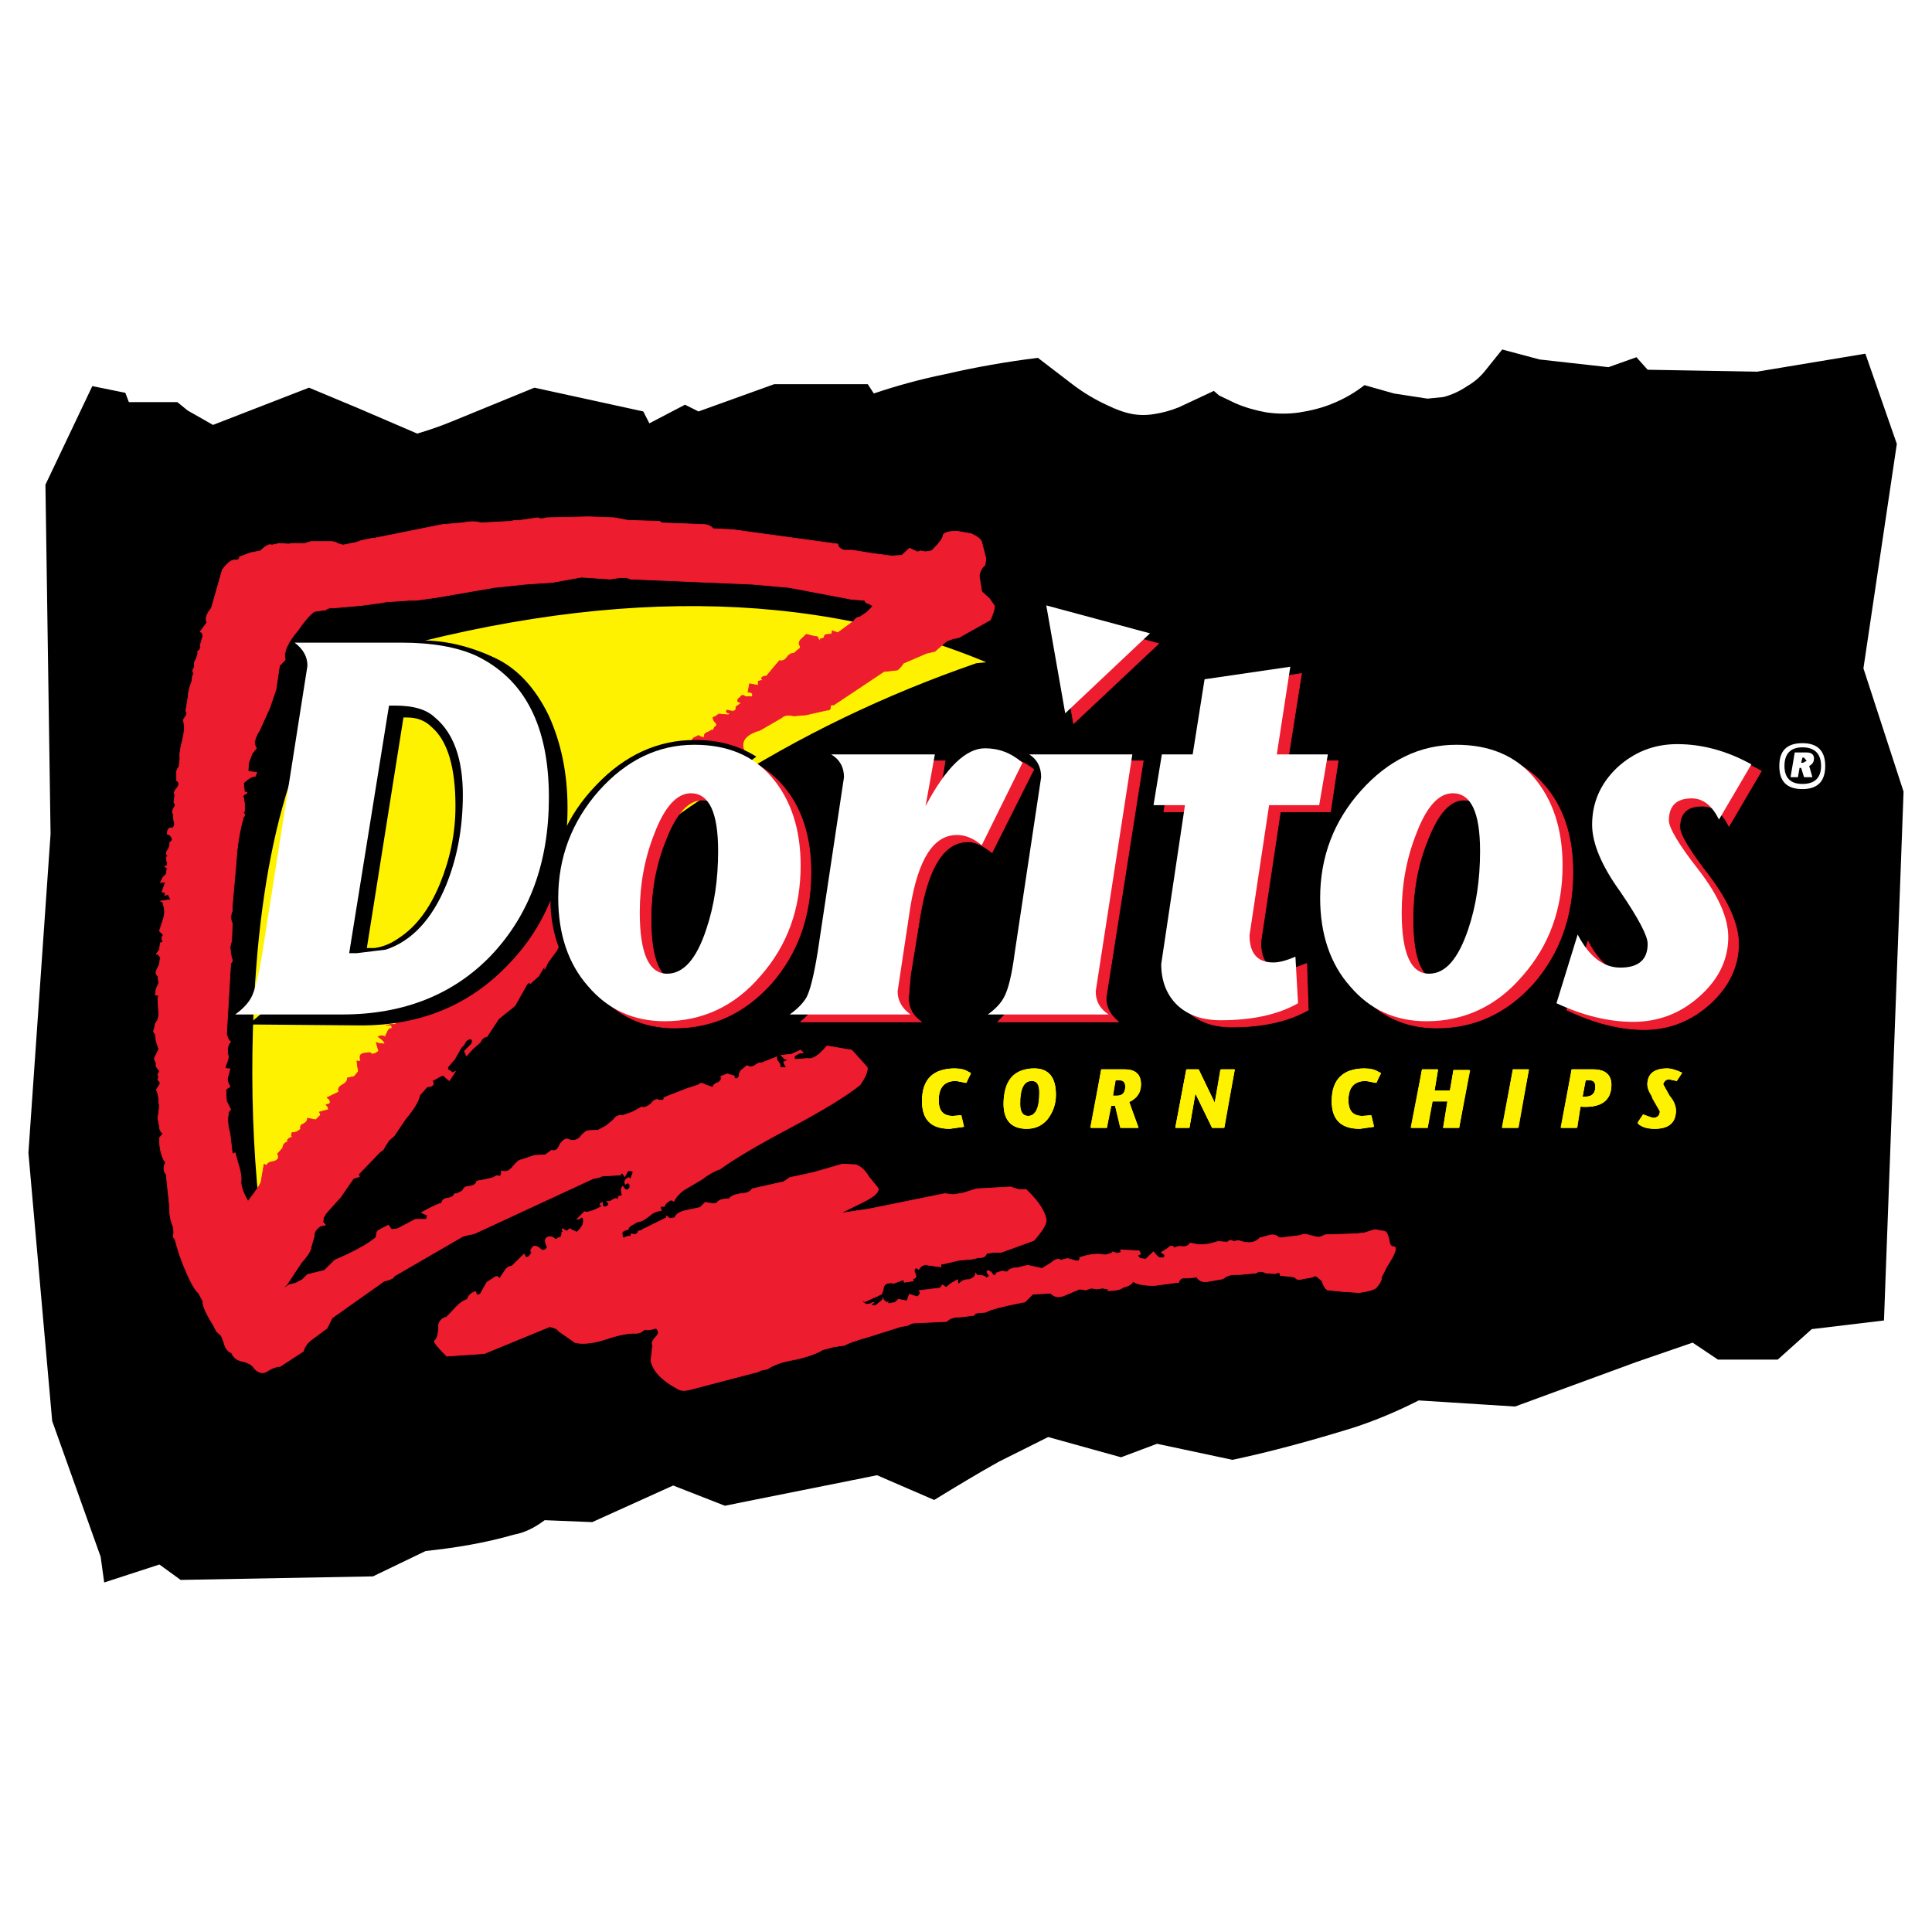 <?xml version="1.0" encoding="utf-8"?>
<!-- Generator: Adobe Illustrator 13.0.0, SVG Export Plug-In . SVG Version: 6.00 Build 14948)  -->
<!DOCTYPE svg PUBLIC "-//W3C//DTD SVG 1.0//EN" "http://www.w3.org/TR/2001/REC-SVG-20010904/DTD/svg10.dtd">
<svg version="1.0" id="Layer_1" xmlns="http://www.w3.org/2000/svg" xmlns:xlink="http://www.w3.org/1999/xlink" x="0px" y="0px"
	 width="192.756px" height="192.756px" viewBox="0 0 192.756 192.756" enable-background="new 0 0 192.756 192.756"
	 xml:space="preserve">
<g>
	<polygon fill-rule="evenodd" clip-rule="evenodd" fill="#FFFFFF" points="0,0 192.756,0 192.756,192.756 0,192.756 0,0 	"/>
	<path fill-rule="evenodd" clip-rule="evenodd" fill="#C6C8CA" d="M184.731,37.241l-9.354,1.858l-11.853-0.16l-0.833-1.025
		l-2.211,0.865c-1.249-0.48-2.562-0.769-3.908-0.961l-3.043,0.096l-2.819-0.769l-0.929,1.185l-1.09,0.929l-2.562,1.698l-2.274,0.608
		l-3.812-0.16l-3.491-0.769l-2.531,1.506l-1.441,0.512l-2.563,0.513c-1.312,0.128-2.626,0.128-3.972,0l-2.403-0.577l-2.626-1.185
		l-0.257,0.16c-0.705,0.384-1.474,0.705-2.274,1.025l-2.21,0.577l-1.698,0.256h-0.93l-2.114-0.32l-1.89-0.769l-6.695-4.517
		l-16.69,3.908l-0.801-1.442l-7.528,0.673c-2.883,0.512-5.734,1.249-8.553,2.21l-1.025-0.513l-4.325,2.21l-1.186-2.018l-9.354-2.05
		l-4.485,1.793c-2.402,0.897-4.901,1.346-7.304,1.346c-2.243,0-4.517-0.448-6.856-1.346l-4.261-1.698l-9.418,3.716
		c-1.217-0.641-2.435-1.313-3.652-2.019l-0.673-0.512h-5.51l-0.32-1.186l-0.705-0.192l-3.812,8.073L7,83.308l-2.21,31.714
		l2.371,26.303l4.837,13.582l0.096,0.354l4.229-1.379l2.21,1.699l18.42-0.32l5.093-2.564l5.67-0.416
		c2.082-0.512,4.132-1.346,6.022-2.562l4.677,0.096l8.906-3.652l5.189,2.051l15.249-3.076l5.446,2.404
		c1.057-0.385,2.083-0.898,3.043-1.443l8.137-4.836l7.4,2.113l3.46-1.377l7.464,1.635c1.25-0.641,2.499-1.154,3.845-1.635
		c4.869-1.506,9.706-2.947,14.576-4.293l9.578,0.674c1.506-0.738,2.947-1.41,4.421-1.955c4.613-1.666,9.29-3.203,13.999-4.678
		l2.884,1.859h4.581l3.3-2.885l6.118-0.768l1.954-50.648l-4.101-12.462l3.332-22.297L184.731,37.241L184.731,37.241z"/>
	<path fill-rule="evenodd" clip-rule="evenodd" fill="#F8FBF4" d="M184.731,37.241l-9.354,1.858l-11.853-0.16l-0.833-1.025
		l-2.211,0.865l-6.951-0.865l-2.819-0.769l-2.019,2.05l-2.562,1.762l-2.274,0.608l-3.812-0.16l-3.491-0.769
		c-0.833,0.513-1.73,0.961-2.627,1.346c-0.673,0.384-1.41,0.641-2.211,0.769l-3.716,0.512l-2.819-0.256l-2.883-0.929l-1.281-0.673
		l-2.628,1.089l-3.812,0.865c-0.641,0.128-1.281,0.128-1.954,0c-0.673-0.128-1.346-0.352-2.019-0.705
		c-1.024-0.384-2.019-0.865-2.883-1.441l-3.236-2.21l-1.537-1.185l-8.297,1.441c-2.852,0.705-5.67,1.505-8.394,2.467l-0.801-1.442
		l-10.572,1.794l-5.51,1.089l-1.025-0.513l-4.325,2.21l-1.186-2.018l-9.354-2.05c-2.531,1.057-5.158,1.922-7.881,2.466l-8.393,0.32
		c-1.57-0.192-3.108-0.705-4.581-1.505l-2.051-1.186l-9.418,3.716l-4.325-2.531h-5.51l-0.32-1.186l-0.705-0.192l-3.812,8.073
		L7,83.308l-2.21,31.714l2.371,26.303l4.837,13.582l0.096,0.354l4.229-1.379l2.21,1.699l18.42-0.32l5.093-2.564
		c2.851-0.16,5.542-0.641,8.233-1.346c1.218-0.287,2.403-0.801,3.46-1.633l4.677,0.096l8.906-3.652l5.189,2.051l15.249-3.076
		l5.446,2.404c1.698-1.154,3.428-2.211,5.222-3.236l5.958-3.043l7.4,2.113l3.46-1.377l7.464,1.635
		c4.037-0.865,7.945-1.924,11.789-3.141c2.274-0.736,4.453-1.666,6.632-2.787l9.578,0.674l11.885-4.422l6.535-2.211l2.884,1.859
		h4.581l3.3-2.885l6.118-0.768l1.954-50.648l-4.101-12.462l3.332-22.297L184.731,37.241L184.731,37.241z"/>
	<path fill-rule="evenodd" clip-rule="evenodd" d="M186.109,35.287l-10.796,1.794l-10.925-0.192l-1.121-1.25l-2.787,0.993
		l-6.888-0.769l-3.716-0.993l-1.698,2.114c-0.512,0.641-1.12,1.153-1.794,1.538c-0.704,0.48-1.505,0.865-2.37,1.089l-1.602,0.16
		l-3.332-0.513l-2.947-0.833c-0.896,0.705-1.922,1.313-3.075,1.793c-1.058,0.449-2.179,0.737-3.396,0.929
		c-1.058,0.16-2.146,0.16-3.3,0c-1.058-0.192-2.114-0.48-3.14-0.929l-1.602-0.769l-0.513-0.449l-3.492,1.634
		c-0.801,0.321-1.602,0.545-2.435,0.673c-0.736,0.128-1.506,0.128-2.21,0c-0.865-0.16-1.666-0.48-2.467-0.865
		c-1.186-0.544-2.339-1.217-3.396-2.018l-3.556-2.724c-3.107,0.385-6.215,0.929-9.258,1.634c-2.371,0.48-4.741,1.121-7.112,1.922
		l-0.608-0.929h-9.322l-7.56,2.723l-1.346-0.673l-3.556,1.858l-0.609-1.186l-10.86-2.371l-8.297,3.396
		c-1.089,0.448-2.21,0.833-3.396,1.185l-5.959-2.562l-4.837-2.019l-9.579,3.716l-2.531-1.441l-1.025-0.833h-4.837l-0.353-0.929
		L9.21,38.522l-4.677,9.835l0.512,34.854l-2.21,31.81l2.371,26.75l4.837,13.551l0.353,2.562l5.51-1.793l2.114,1.537l19.189-0.352
		l5.253-2.531c3.012-0.32,5.927-0.801,8.81-1.633c1.089-0.193,2.082-0.705,3.075-1.443l4.741,0.193l8.073-3.652l5.157,2.018
		l15.185-3.043l5.702,2.467c2.146-1.312,4.261-2.596,6.439-3.812l4.934-2.467l7.271,2.02l3.589-1.346l7.527,1.602
		c4.069-0.865,8.105-1.986,12.046-3.203c2.274-0.738,4.453-1.666,6.535-2.725l9.61,0.609l12.046-4.42l5.67-1.955l2.531,1.697h5.958
		l3.396-3.043l7.208-0.865l1.954-52.761l-4.004-12.302l3.332-22.393L186.109,35.287L186.109,35.287z"/>
	<path fill-rule="evenodd" clip-rule="evenodd" fill="#FFFFFF" d="M179.83,74.146c-1.569,0-2.307,0.769-2.307,2.274
		c0,1.538,0.737,2.307,2.307,2.307c1.506,0,2.274-0.769,2.274-2.307C182.104,74.914,181.336,74.146,179.83,74.146L179.83,74.146z
		 M178.036,76.42c0-1.217,0.608-1.858,1.794-1.858c1.218,0,1.858,0.641,1.858,1.858c0,1.185-0.641,1.794-1.858,1.794
		C178.645,78.214,178.036,77.605,178.036,76.42L178.036,76.42z"/>
	<path fill-rule="evenodd" clip-rule="evenodd" fill="#FFFFFF" d="M179.542,76.612h0.16l0.288,0.929h0.833l-0.32-1.121
		c0.32-0.16,0.48-0.417,0.48-0.737c0-0.385-0.225-0.609-0.736-0.609h-1.186l-0.417,2.467h0.737L179.542,76.612L179.542,76.612z
		 M179.83,75.587h0.16l0.257,0.321l-0.353,0.192h-0.192L179.83,75.587L179.83,75.587z"/>
	<path fill-rule="evenodd" clip-rule="evenodd" fill="#FFF200" d="M97.435,66.329l1.602-0.16
		c-17.844-7.625-39.083-7.816-63.687-0.513c-6.343,7.368-9.771,19.766-10.283,37.258c-0.161,5.893,0.032,11.627,0.608,17.201
		c0.385,4.037,0.769,6.439,1.089,7.305l9.002-13.326c4.613-6.471,9.354-12.238,14.16-17.299
		C63.382,82.763,79.239,72.607,97.435,66.329L97.435,66.329z"/>
	<path fill-rule="evenodd" clip-rule="evenodd" fill="#FFF200" d="M26.765,127.42l-1.089,1.537c1.474,0,1.89-0.447,1.25-1.281
		L26.765,127.42L26.765,127.42z"/>
	
		<path fill="none" stroke="#000000" stroke-width="0.32" stroke-linecap="round" stroke-linejoin="round" stroke-miterlimit="2.613" d="
		M26.765,127.42l-1.089,1.537 M25.676,128.957c1.474,0,1.89-0.447,1.25-1.281 M26.925,127.676l-0.16-0.256 M26.765,127.42
		l9.002-13.326 M35.767,114.094c4.613-6.471,9.354-12.238,14.16-17.299c13.455-14.032,29.312-24.187,47.508-30.466 M97.435,66.329
		l1.602-0.16 M99.037,66.168c-17.844-7.625-39.083-7.816-63.687-0.513c-6.343,7.368-9.771,19.766-10.283,37.258
		c-0.161,5.893,0.032,11.627,0.608,17.201c0.385,4.037,0.769,6.439,1.089,7.305"/>
	<path fill-rule="evenodd" clip-rule="evenodd" fill="#ED1C2E" d="M138.601,123.768c-0.128-0.641-0.32-0.928-0.513-0.928
		l-0.929-0.16l-1.025,0.32l-0.864,0.096l-3.044,0.096l-0.353,0.16l-0.32,0.096l-0.864-0.191c-0.385-0.16-0.705-0.16-0.93,0
		l-2.114,0.256c-0.288-0.289-0.641-0.385-1.025-0.256l-0.929,0.256c-0.48,0.512-1.153,0.609-2.114,0.256l-0.513,0.098
		c-0.225-0.193-0.417-0.129-0.608,0.062l-0.93-0.062l-0.929,0.256l-0.929,0.064l-0.417-0.064l-0.513-0.098
		c-0.128,0.225-0.353,0.354-0.672,0.354c-0.48-0.064-0.737,0-0.865,0.16c-0.192-0.289-0.448-0.289-0.673,0l-0.673,0.416l0.256,0.16
		c0.129,0.129,0.129,0.225,0,0.354h-0.191c-0.192,0.127-0.48-0.098-0.833-0.578l-0.769,0.738l-0.514-0.064
		c-0.16-0.064-0.256-0.193-0.256-0.354l0.256-0.096l-0.16-0.32l-1.857-0.096l0.063,0.256l-0.416,0.096l-0.416-0.16
		c0.031,0.098-0.225,0.193-0.77,0.32c-0.641-0.16-1.474-0.096-2.53,0.258c0.032,0.352-0.128,0.416-0.609,0.256l-0.576-0.16
		l-0.705,0.16c-0.191-0.16-0.544-0.096-0.929,0.256l-0.929,0.576l-1.441-0.32l-1.025,0.256c-0.513,0-0.833,0.129-1.025,0.418
		l-0.48-0.098l-0.608,0.193v0.16l-0.257,0.096l-0.256-0.352l-0.32-0.16c-0.128,0.127-0.128,0.191,0,0.32l0.16,0.256l-0.353,0.191
		c-0.032-0.191-0.256-0.256-0.576-0.256c-0.225,0.031-0.385-0.064-0.449-0.256c0,0.287-0.192,0.512-0.672,0.672
		c-0.385-0.031-0.705,0.096-0.993,0.416c-0.128-0.031-0.128-0.191-0.128-0.416l-0.641,0.354l-0.513,0.416l-0.352-0.256l-0.256,0.32
		l-2.114,0.256c0.192,0.064,0.192,0.256-0.096,0.609l-0.417-0.098l-0.417-0.16l-0.256,0.674l-0.865-0.16l-0.32,0.32l-0.609,0.096
		c-0.16,0.031-0.192,0-0.064-0.16c-0.192,0.129-0.384-0.064-0.609-0.416l0.097,0.16l-0.609,0.512c-0.192,0.16-0.417,0.16-0.609,0
		l0.288-0.191h-0.096l-0.192,0.096h0.096l-0.577,0.096l-0.353-0.256l0.192-0.191v0.191l1.698-0.77l0.161-0.416
		c0-0.576,0.384-0.801,1.089-0.672l0.929-0.354l0.096,0.256l0.609-0.096c0.288,0,0.353-0.064,0.224-0.256
		c0.32-0.031,0.385-0.191,0.256-0.512c-0.16-0.289-0.128-0.449,0.096-0.578l0.256,0.16c0.192-0.383,0.544-0.543,0.993-0.416
		l1.218,0.16v-0.256l0.352-0.064l0.417-0.096l1.089-0.256l1.185-0.096l0.769-0.16c0.385,0.031,0.641-0.098,0.737-0.418l0.704-0.096
		h0.737l3.268-1.186c0.801-0.896,1.217-1.568,1.249-2.018c-0.128-0.896-0.801-1.922-2.019-3.076H101.6l-0.769-0.256l-3.396,0.191
		l-1.345,0.418l-0.929,0.16l-0.929-0.096l-7.56,1.537l-2.819,0.416l2.21-1.09c1.313-0.641,1.794-1.152,1.442-1.537l-0.833-1.025
		c-0.353-0.607-0.769-0.992-1.281-1.186l-1.346-0.064l-2.883,0.834l-2.371,0.512l-0.609,0.418l-3.139,0.703
		c-0.16,0.289-0.544,0.449-1.089,0.482c-0.577,0.062-0.994,0.223-1.218,0.512c-0.608,0-0.993,0.129-1.185,0.352
		c-0.032,0.16-0.449,0.16-1.186,0l-0.512,0.514l-1.506,0.32c-0.544,0.127-0.897,0.352-1.025,0.705l-0.513,0.064l-0.321-0.258v0.193
		l-2.21,1.088c-0.063,0-0.128,0.033-0.256,0.16l-0.353,0.098c-0.032,0.287-0.288,0.383-0.673,0.256l-0.096,0.256h-0.32l-0.353,0.16
		c-0.128-0.031-0.16-0.256-0.16-0.576c0.128-0.129,0.288-0.225,0.577-0.256c0.064-0.225,0.224-0.385,0.512-0.514l0.417-0.256
		c0.353,0,0.737-0.225,1.218-0.609c0.352-0.32,0.8-0.512,1.185-0.512l-0.096-0.32c0.032-0.129,0.224-0.129,0.417-0.096
		c0-0.16,0.128-0.32,0.417-0.514c0.128-0.16,0.32-0.16,0.513,0c0.128-0.32,0.448-0.705,0.929-1.09l1.89-1.121
		c0.705-0.543,1.313-0.863,1.762-0.992c1.409-1.025,3.78-2.436,7.048-4.164c3.171-1.699,5.478-3.076,6.952-4.262
		c0.576-0.832,0.801-1.441,0.705-1.762l-1.538-1.697l-2.467-0.416c-0.801,0.961-1.441,1.377-1.955,1.248l-1.185,0.096
		c-0.128-0.031-0.128-0.16-0.096-0.352l0.449-0.256l0.417-0.064l-0.256-0.256l-0.929,0.416l-1.025,0.096l0.417,0.416l0.096-0.096
		l0.096,0.193l-0.353,0.16l0.096,0.256l0.161,0.256l-0.161,0.064l-0.512-0.064c0.128-0.129,0.064-0.289-0.096-0.512
		c-0.16-0.16-0.224-0.354-0.16-0.514l-1.538,0.609c-0.16-0.064-0.384,0.031-0.672,0.256c-0.289,0.16-0.544,0.16-0.769,0
		l-0.512,0.416c-0.192,0.16-0.289,0.385-0.257,0.578c-0.128,0.32-0.288,0.383-0.512,0.256c0.064-0.16,0-0.256-0.16-0.256
		l-0.513-0.162l-0.672,0.258c0.128,0.225,0.032,0.416-0.256,0.607c-0.353,0.098-0.513,0.289-0.513,0.48l-0.769-0.256
		c-0.288-0.191-0.512-0.191-0.672,0l-1.346,0.449l-2.114,0.832v0.098c0,0.16-0.128,0.191-0.449,0.16
		c-0.288-0.16-0.544-0.033-0.833,0.352c-0.385,0.32-0.737,0.449-0.929,0.32l-0.929,0.512l-1.025,0.354
		c-0.353-0.064-0.641,0.064-0.865,0.416l-0.737,0.609l-0.769,0.416l-1.025,0.064c-0.16,0-0.48,0.225-0.865,0.705
		c-0.321,0.287-0.705,0.32-1.089,0.16c-0.289-0.129-0.544,0.062-0.865,0.512c-0.192,0.512-0.48,0.705-0.833,0.576l-0.608,0.449
		l-1.089,0.064l-1.346,0.447c-0.192,0-0.48,0.258-0.865,0.738c-0.32,0.383-0.705,0.512-1.089,0.352v0.352l-0.192,0.225
		c-0.16-0.16-0.353-0.096-0.608,0.096l-0.641,0.16l-0.513,0.098l-0.513,0.096c-0.032,0.287-0.289,0.447-0.673,0.512
		c-0.384,0-0.641,0.129-0.705,0.416c-0.448,0.289-0.705,0.385-0.833,0.322c-0.032,0.223-0.289,0.383-0.673,0.447
		c-0.352,0.033-0.577,0.193-0.608,0.514c-0.192,0-0.865,0.287-2.019,0.928l0.673,0.32c-0.128,0-0.16,0.129-0.16,0.354h-1.121
		l-1.762,0.928l-0.608,0.098l-0.321-0.449l-0.961,0.512c-0.16,0.064-0.256,0.32-0.256,0.705c-0.833,0.705-2.243,1.475-4.133,2.275
		l-1.025,1.025l-1.698,0.416l-0.512,0.512l-0.673,0.354l-0.673,0.16c-0.192,0.191-0.384,0.287-0.609,0.256l0.353-0.193l1.506-2.273
		c0.641-0.736,0.961-1.217,0.961-1.537l0.32-1.09c-0.032-0.352,0.128-0.672,0.608-1.025l0.513-0.096l-0.256-0.32l0.064-0.416
		l0.256-0.449l1.441-1.602l1.281-1.857l0.609-0.193l-0.096-0.225l2.114-2.209l0.353-0.258l0.256-0.447l0.32-0.48l0.513-0.449
		l1.121-1.666c0.833-0.992,1.313-1.762,1.441-2.402l0.737-0.832c0.577,0,0.737-0.225,0.513-0.609l0.513-0.256
		c0.224-0.16,0.417-0.256,0.608-0.256l0.256,0.256l0.32,0.256l0.609-0.93l-0.256,0.16l-0.353-0.256
		c-0.16-0.031-0.192-0.16-0.16-0.32l0.353-0.416l0.32-0.354l0.673-1.184l0.256-0.258l0.192-0.352c0.16-0.16,0.32-0.256,0.48-0.256
		c0.192,0.064,0.225,0.225,0.096,0.512l-0.705,0.705l0.192,0.48l0.672-0.736l0.705-0.609c0.16-0.352,0.352-0.545,0.673-0.576
		l1.185-1.795l1.602-1.281l1.186-2.113c0.192-0.225,0.288-0.258,0.353-0.096l0.833-0.77l0.609-0.993v0.32l0.32-0.673l0.865-1.185
		l7.816-15.345l-8.073,6.952l-6.439,8.81l-0.256-0.321l-0.256,0.513l-0.353,0.417c1.505,0.16,0.993,0.384-1.441,0.673l-0.064,0.256
		c-0.064,0-0.128,0.032-0.288,0.16c-0.32,0-0.545,0.096-0.577,0.256l-0.865,0.096l-0.672,0.064c0.192,0.064,0.224,0.191,0.192,0.352
		l-0.448,0.16l0.096,0.258l-0.417-0.064l-0.256,0.512c-0.128,0.193-0.128,0.354,0,0.48l-0.16,0.256l-0.353-0.062
		c-0.128,0.031-0.128,0.191-0.096,0.416c-0.512,0-0.705,0.127-0.577,0.416c-0.288,0.289-0.352,0.514-0.16,0.674l-0.961,0.512
		c-0.128,0.064-0.256,0-0.417-0.16l-1.089,1.09h-0.449l-0.225,0.062c0.289-0.062,0.417,0.064,0.321,0.385
		c-0.16-0.127-0.321,0.033-0.513,0.514c-0.128,0.127-0.064,0.256,0.096,0.416l-0.16-0.16l-0.449-0.096l-0.32,0.096
		c0.449,0.289,0.673,0.545,0.673,0.736l-0.609-0.064l-0.256-0.096l0.256,0.865l-0.32,0.225l-0.416,0.096
		c0-0.16-0.128-0.191-0.353-0.16l-0.417,0.064c-0.32,0.064-0.385,0.225-0.353,0.512c0.128,0.225,0,0.32-0.32,0.256l0.064,0.514
		l0.096,0.512l-0.417,0.514l-0.705,0.16c0.064,0.225-0.128,0.48-0.48,0.672c-0.353,0.193-0.481,0.385-0.353,0.705l-1.185,0.576
		c0.288,0.16,0.384,0.385,0.256,0.609l-0.352,0.096l0.192,0.225l0.064,0.256l-0.929,0.256c0.16,0.193,0.16,0.289,0,0.418
		l-0.352,0.352l-0.833-0.16c0.032,0.191-0.096,0.416-0.417,0.576c-0.224,0.064-0.32,0.225-0.256,0.514l-0.417,0.287l-0.449,0.064
		l-0.064,0.32l0.16,0.096c-0.48,0.129-0.641,0.32-0.513,0.514c-0.288,0.031-0.48,0.256-0.513,0.607l-0.512,0.578
		c0.192,0.383,0.064,0.641-0.417,0.768c-0.385,0.033-0.641,0.193-0.673,0.418l-0.256-0.162l-0.288,1.699
		c0,0.191-0.449,0.896-1.314,2.018c-0.48-0.832-0.705-1.473-0.705-1.953c0.064-0.385-0.032-1.059-0.32-1.922l-0.256-0.963
		l-0.288,0.098l-0.224-1.955c-0.224-0.832-0.289-1.506-0.16-2.018c-0.064-0.129,0.032-0.256,0.224-0.449l-0.417-0.832l-0.064-1.025
		c0-0.16,0.128-0.289,0.417-0.416c-0.224-0.385-0.289-0.674-0.256-0.865l0.256-0.93h-0.256l-0.256-0.096l0.256-0.674l0.096-0.416
		c-0.192-0.641-0.096-1.152,0.224-1.537c-0.16-0.031-0.288-0.289-0.417-0.736l0.417-7.048c0.16-0.128,0.224-0.32,0.096-0.513
		l-0.096-0.513l-0.064-0.608l0.16-0.673l0.064-1.698c-0.192-0.384-0.192-0.801,0-1.25v-0.512l0.384-4.325
		c0.096-1.698,0.353-3.204,0.737-4.517c0.16-0.128,0.16-0.256,0-0.417c0.16-0.16,0.16-0.673,0-1.538
		c-0.128-0.128,0-0.256,0.32-0.417c0.064-0.128,0-0.128-0.224-0.096l-0.096-0.929c0.48-0.448,0.865-0.673,1.186-0.673l0.096-0.32
		c0.128-0.064,0-0.096-0.353-0.096l-0.481-0.096l0.064-0.833l0.353-0.929l0.417-0.513c-0.32-0.48-0.16-1.057,0.32-1.794l1.025-2.274
		l0.609-1.794l0.352-2.371l0.577-0.609c-0.224-0.705,0.224-1.73,1.282-2.947c0.672-0.993,1.217-1.57,1.602-1.858l1.122-0.16
		c0.288-0.192,0.544-0.256,0.736-0.192l2.883-0.256l1.89-0.256l0.513-0.096l2.371-0.16h0.673l0.672-0.096l1.186-0.16l5.958-1.025
		l3.043-0.321l2.787-0.192L58,57.583l2.883,0.192c1.057-0.192,1.73-0.192,2.019,0l12.141,0.512l3.652,0.321l6.279,1.185l1.281,0.096
		l0.16,0.256l0.32,0.096l0.353,0.224l-0.577,0.608l-0.769,0.513c-0.192-0.032-0.384,0.096-0.608,0.417l-1.538,1.121l-0.577-0.192
		c0.032,0.224-0.032,0.352-0.256,0.352c-0.288,0-0.48,0.032-0.512,0.16v0.096c-0.032,0.128-0.224,0.192-0.417,0.192l0.096,0.224
		l-0.256-0.16l-0.096-0.256l-0.512-0.096l-0.609-0.16l-0.48,0.449c-0.224,0.192-0.32,0.449-0.192,0.641
		c0.128,0.192,0.064,0.32-0.16,0.449l-0.417,0.352c-0.224,0-0.48,0.096-0.673,0.385c-0.224,0.32-0.48,0.416-0.769,0.352L76.9,66.938
		l-0.417,0.513c-0.288,0-0.48,0.064-0.513,0.256l0.161,0.161h-0.064l-0.417,0.096v0.417l-0.865-0.16l-0.16,0.833
		c0.384,0,0.544,0.128,0.417,0.449H74.37c-0.224-0.192-0.384-0.16-0.512,0.064c-0.225,0.128-0.289,0.256-0.256,0.417l0.353,0.16
		l-0.353,0.256c-0.161,0.064-0.225,0.192-0.161,0.353c-0.128,0.192-0.256,0.224-0.448,0.192l-0.48-0.096
		c-0.064,0.128-0.064,0.192,0.064,0.256l0.256,0.064l-0.16,0.16l-0.673-0.064c-0.224-0.064-0.384,0-0.513,0.16l-0.352,0.16
		c0,0.192,0.096,0.353,0.256,0.513c0.16,0.192,0.128,0.32-0.096,0.448l-0.16,0.32c-0.128-0.032-0.192-0.032-0.32,0.096l-0.353,0.16
		c-0.16,0.064-0.224,0.224-0.16,0.417c-0.192,0.064-0.384,0-0.608-0.16l-0.513,0.256l-0.16,0.256l-1.345,0.513l0.064,0.576
		c0.225,0.353,0.32,0.577,0.192,0.705l0.993,3.043l0.865,0.096l0.673-0.096l0.608-0.513c0-0.032,0.193-0.224,0.577-0.513
		l1.281-0.833l1.281-2.051c-0.32-0.896,0.225-1.569,1.602-1.954l2.21-1.281c0.16-0.192,0.545-0.289,1.186-0.16l1.186-0.096
		l2.114-0.48c0.224,0.032,0.352-0.064,0.352-0.353c0-0.16,0.128-0.192,0.321-0.16l4.998-3.332l1.377-0.16l0.32-0.32l0.256-0.353
		l2.307-0.993l0.833-0.192l1.186-1.025l0.608-0.224l0.609-0.128l3.139-1.762l0.16-0.417l0.16-0.417l0.097-0.544l-0.513-0.737
		l-0.769-0.705l-0.257-1.602c0.128-0.513,0.288-0.833,0.577-1.025l0.096-0.673l-0.416-1.602c-0.032-0.288-0.385-0.544-1.026-0.865
		l-1.441-0.256c-0.801,0-1.217,0.128-1.377,0.353c0,0.352-0.448,0.897-1.153,1.602l-0.609,0.096l-0.512-0.096
		c-0.192,0.128-0.384,0.128-0.513,0L90.74,54.7l-0.769,0.705l-1.025,0.064l-1.954-0.256l-1.954-0.32h-0.833
		c-0.384-0.128-0.608-0.32-0.608-0.609l-10.508-1.441l-1.954-0.096c-0.128-0.192-0.385-0.352-0.833-0.417l-4.261-0.16l-0.256-0.16
		l-3.139-0.096l-1.346-0.256l-2.531-0.096l-4.261,0.096c-0.384,0.128-0.673,0.128-0.833,0l-1.794,0.256h-0.513l-0.416,0.096
		l-2.979,0.16c-0.449-0.16-1.057-0.16-1.858,0l-1.954,0.16l-6.856,1.377h-0.096h-0.096l-1.186,0.256l-0.064,0.064h-0.096
		l-0.256,0.096l-1.281,0.256l-0.577-0.16l-0.096-0.096l-0.417-0.096h-2.114l-0.609,0.192h-1.345l-0.256,0.064l-0.929-0.064
		l-0.769,0.16c-0.225-0.128-0.609,0.064-1.122,0.577l-0.993,0.192l-1.122,0.417c0.032,0.16-0.064,0.288-0.32,0.32
		c-0.384-0.096-0.833,0.224-1.377,0.961l-1.089,3.812c-0.512,0.641-0.641,1.089-0.448,1.441l-0.673,0.929
		c0.225,0.064,0.32,0.288,0.192,0.705l-0.192,0.641c0.064,0.32-0.032,0.48-0.256,0.609c0.064,0.192-0.032,0.577-0.32,1.089v0.449
		l-0.192,0.417c0.128,0.128,0.128,0.32,0,0.513l-0.064,0.512c-0.288,0.801-0.384,1.25-0.352,1.442l-0.256,1.538
		c0.128,0.16,0.128,0.32,0,0.48l-0.256,0.417c0.192,0.544,0.128,1.185-0.064,1.986c-0.224,0.833-0.32,1.473-0.256,1.858
		l-0.096,0.833c-0.16,0.128-0.256,0.353-0.256,0.673v0.672c0.289,0.192,0.289,0.384,0.096,0.705
		c-0.289,0.288-0.385,0.544-0.256,0.737l-0.096,0.769c0.161,0.128,0.161,0.32,0,0.513c-0.16,0.289-0.192,0.48-0.064,0.609
		l0.064,0.737c0.128,0.32,0.064,0.512-0.16,0.705c-0.288-0.128-0.48,0.064-0.513,0.577c0.289,0.064,0.48,0.256,0.513,0.608
		l-0.256,0.256c0.032,0.16,0,0.385-0.16,0.673c-0.224,0.288-0.224,0.513,0,0.673l-0.192,0.096l0.096,0.577
		c0.032,0.192-0.032,0.32-0.256,0.352l0.256,0.16l-0.096,0.609l-0.32,0.32l-0.256,0.513l0.512-0.064l-0.352,0.993
		c0.352,0.064,0.417,0.192,0.256,0.353l0.352-0.096l0.256,0.513l-1.025,0.16c0.16,0,0.288,0.128,0.32,0.449
		c0.128,0.384,0.128,0.801,0,1.249l-0.417,1.282l0.417,0.417c-0.16,0.064-0.192,0.224-0.16,0.448c0.128,0.16,0.032,0.289-0.16,0.32
		l-0.096,0.673l-0.32,0.449h0.16l0.256,0.32l-0.096,0.672l-0.32,0.705c-0.064,0.192,0,0.385,0.16,0.481l0.096,0.705l-0.256,0.576
		l-0.096,0.609l0.353,0.062l-0.096,0.258l0.096,1.697l-0.096,0.449l-0.256,0.416l-0.096,0.512c-0.128,0.193-0.064,0.385,0.096,0.514
		l0.096,0.736l0.256,0.77l-0.449,0.928l0.192,0.514c-0.064,0.191,0,0.352,0.16,0.512s0.192,0.289,0.096,0.416
		c-0.128,0.129-0.128,0.225,0,0.354l-0.096,0.352c0.192,0.129,0.288,0.289,0.16,0.48l-0.32,0.514
		c0.16,0.191,0.256,0.607,0.256,1.312c0.096,0.096,0.064,0.609-0.096,1.506l0.16,0.77c0,0.352,0.128,0.607,0.353,0.768l-0.353,0.418
		c0,1.121,0.224,1.953,0.608,2.467c-0.224,0.48-0.224,0.832,0.064,1.184l0.352,3.301c-0.032,0.512,0.032,1.152,0.353,1.953
		L17.347,123c-0.128,0.32-0.064,0.48,0.096,0.607l0.417,1.441c0.801,2.211,1.441,3.523,1.954,3.973l0.417,0.77
		c-0.032,0.48,0.353,1.312,1.185,2.627l-0.064-0.064l0.256,0.48l0.48,0.449l0.256,0.672c0.128,0.545,0.385,0.896,0.769,1.025
		c0.192,0.48,0.512,0.705,1.025,0.832c0.641,0.129,1.057,0.385,1.282,0.77c0.384,0.385,0.801,0.48,1.185,0.256
		c0.545-0.352,1.025-0.512,1.346-0.512l2.306-1.506c0.16-0.545,0.513-0.961,0.993-1.281l1.378-1.025l0.512-1.025l5.158-3.652
		c0.641-0.16,0.993-0.32,1.025-0.512l6.855-3.973l0.608-0.16l0.513-0.096l11.885-5.51l0.512-0.098l0.417-0.16l1.794-0.096v-0.064
		c0.032-0.127,0.096-0.127,0.224-0.096l0.193,0.32l0.32-0.576c0.32-0.031,0.48,0,0.512,0.16l-0.256,0.672l-0.16-0.16
		c-0.353,0.129-0.48,0.354-0.353,0.674l0.256-0.16l0.192,0.16v0.352l-0.192,0.16c-0.16,0.129-0.32,0-0.513-0.32
		c-0.16,0.16-0.192,0.449-0.063,0.834c0,0.127-0.128,0.16-0.353,0.16l-0.064,0.352c-0.128-0.16-0.32-0.16-0.512,0
		c-0.224,0.16-0.449,0.225-0.608,0.16l0.096,0.096c0.16,0.129,0.128,0.258-0.096,0.418c-0.321,0.127-0.449-0.033-0.417-0.418
		l-0.256,0.16l0.16,0.258c-0.897,0.48-1.474,0.641-1.698,0.512l-0.769,0.77l0.353-0.096c0.032-0.129,0.128-0.129,0.256-0.064
		c0.16,0.447-0.032,0.928-0.609,1.441l-0.417-0.193l-0.32-0.16l-0.256,0.258l-0.449-0.258c-0.032,0.16,0,0.289,0.192,0.354h-0.256
		c0.032,0.16,0,0.385-0.192,0.576l-0.064-0.064l-0.353,0.225l-0.063-0.064c-0.321-0.287-0.577-0.287-0.865-0.096
		c-0.16,0.16-0.128,0.48,0.096,0.93c-0.224,0.352-0.48,0.385-0.769,0.096c-0.352-0.289-0.608-0.289-0.769,0
		c-0.16,0.225-0.16,0.352,0,0.352c-0.225,0.48-0.449,0.674-0.673,0.48l-0.096-0.256l-1.25,1.217c-0.32,0.033-0.544,0.193-0.705,0.48
		l-0.513,0.77c-0.16-0.289-0.353-0.289-0.608-0.064l-0.641,0.416l-0.673,1.186l-0.353,0.098l-0.096-0.354
		c-0.48,0.129-0.705,0.385-0.833,0.77c-0.384,0.127-0.769,0.385-1.121,0.768l-0.929,0.994c-0.544,0.129-0.833,0.48-0.833,1.025
		c0,0.736-0.128,1.186-0.417,1.377c0.032,0.225,0.448,0.705,1.249,1.506l3.749-0.256l6.535-2.691
		c0.513,0.129,0.801,0.256,0.833,0.416l1.697,1.186c0.801,0.16,1.826,0.064,3.076-0.352c1.346-0.449,2.371-0.641,3.043-0.578
		l0.417-0.096l0.352-0.256h0.577l0.608-0.16c0.289,0.289,0.289,0.545,0,0.834c-0.353,0.352-0.48,0.672-0.353,0.863l-0.16,1.539
		c0.16,0.992,1.089,1.986,2.787,2.883c0.32,0.127,0.641,0.127,1.121,0l6.856-1.795l0.096-0.096l0.769-0.16
		c0.545-0.385,1.474-0.736,2.691-0.93c1.313-0.287,2.275-0.641,2.819-0.992l1.089-0.289l1.121-0.16
		c0.192-0.16,1.057-0.48,2.435-0.863l3.14-0.994l0.609-0.096l0.576-0.256l3.396-0.16c0.289-0.32,0.737-0.449,1.377-0.449l1.345-0.16
		c0.064-0.16,0.224-0.256,0.513-0.256l0.673-0.064c0.32-0.225,1.569-0.576,3.908-1.025l0.769-0.77l1.795-0.096
		c0.32,0.385,0.801,0.48,1.441,0.193l1.441-0.609l0.576,0.096l0.608-0.191l0.513,0.096l0.577-0.096l0.513,0.096
		c0.16,0,0.16,0.031,0,0.16c0.833,0,1.345-0.129,1.537-0.32c0.545-0.129,0.865-0.32,0.993-0.609
		c0.353,0.289,1.089,0.416,2.146,0.416l2.435-0.32c0.064-0.352,0.32-0.48,0.705-0.416l1.089-0.096
		c0.225,0.385,0.641,0.545,1.186,0.416l1.441-0.256c0.288-0.32,0.801-0.449,1.602-0.416l1.698-0.16c0.225-0.193,0.577-0.193,0.961,0
		l0.93,0.064c0.32-0.16,0.512-0.129,0.512,0.191l0.833,0.064l0.609,0.096c0.128,0.225,0.384,0.289,0.832,0.16l0.93-0.16
		c0.192-0.16,0.353-0.16,0.513,0l0.416,0.352c0.192,0.545,0.385,0.865,0.608,0.93l1.603,0.16l1.537,0.096
		c0.961-0.127,1.538-0.32,1.698-0.512c0.32-0.354,0.513-0.674,0.513-1.025l0.513-1.025c0.864-1.346,1.121-2.018,0.672-2.018
		C138.793,124.377,138.633,124.152,138.601,123.768L138.601,123.768z"/>
	
		<path fill="none" stroke="#ED1C2E" stroke-width="0.069" stroke-linecap="round" stroke-linejoin="round" stroke-miterlimit="2.613" d="
		M38.554,102.305c0.064-0.033,0.128-0.033,0.192-0.033 M38.746,102.271c0.289-0.062,0.417,0.064,0.321,0.385
		c-0.16-0.127-0.321,0.033-0.513,0.514c-0.128,0.127-0.064,0.256,0.096,0.416 M38.65,103.586l-0.16-0.16l-0.449-0.096l-0.32,0.096
		 M37.721,103.426c0.449,0.289,0.673,0.545,0.673,0.736 M38.394,104.162l-0.609-0.064l-0.256-0.096l0.256,0.865l-0.32,0.225
		l-0.416,0.096 M37.049,105.188c0-0.16-0.128-0.191-0.353-0.16 M36.696,105.027l-0.417,0.064 M36.28,105.092
		c-0.32,0.064-0.385,0.225-0.353,0.512c0.128,0.225,0,0.32-0.32,0.256 M35.607,105.859l0.064,0.514l0.096,0.512l-0.417,0.514
		l-0.705,0.16 M34.646,107.559c0.064,0.225-0.128,0.48-0.48,0.672c-0.353,0.193-0.481,0.385-0.353,0.705 M33.813,108.936
		l-1.185,0.576 M32.628,109.512c0.288,0.16,0.384,0.385,0.256,0.609 M32.884,110.121l-0.352,0.096l0.192,0.225l0.064,0.256
		l-0.929,0.256 M31.859,110.953c0.16,0.193,0.16,0.289,0,0.418 M31.859,111.371l-0.352,0.352l-0.833-0.16 M30.673,111.562
		c0.032,0.191-0.096,0.416-0.417,0.576c-0.224,0.064-0.32,0.225-0.256,0.514 M30.001,112.652l-0.417,0.287l-0.449,0.064l-0.064,0.32
		l0.16,0.096 M29.232,113.42c-0.48,0.129-0.641,0.32-0.513,0.514c-0.288,0.031-0.48,0.256-0.513,0.607 M28.207,114.541l-0.512,0.578
		 M27.694,115.119c0.192,0.383,0.064,0.641-0.417,0.768c-0.385,0.033-0.641,0.193-0.673,0.418 M26.605,116.305l-0.256-0.162
		l-0.288,1.699 M26.061,117.842c0,0.191-0.449,0.896-1.314,2.018c-0.48-0.832-0.705-1.473-0.705-1.953
		c0.064-0.385-0.032-1.059-0.32-1.922 M23.722,115.984l-0.256-0.963l-0.288,0.098l-0.224-1.955 M22.953,113.164
		c-0.224-0.832-0.289-1.506-0.16-2.018c-0.064-0.129,0.032-0.256,0.224-0.449 M23.017,110.697l-0.417-0.832l-0.064-1.025
		 M22.537,108.84c0-0.16,0.128-0.289,0.417-0.416c-0.224-0.385-0.289-0.674-0.256-0.865 M22.697,107.559l0.256-0.93h-0.256
		l-0.256-0.096l0.256-0.674l0.096-0.416 M22.793,105.443c-0.192-0.641-0.096-1.152,0.224-1.537c-0.16-0.031-0.288-0.289-0.417-0.736
		 M22.601,103.17l0.417-7.048 M23.017,96.122c0.16-0.128,0.224-0.32,0.096-0.513 M23.113,95.609l-0.096-0.513l-0.064-0.608
		l0.16-0.673l0.064-1.698 M23.177,92.117c-0.192-0.384-0.192-0.801,0-1.25 M23.177,90.868v-0.512l0.384-4.325 M23.562,86.031
		c0.096-1.698,0.353-3.204,0.737-4.517c0.16-0.128,0.16-0.256,0-0.417c0.16-0.16,0.16-0.673,0-1.538
		c-0.128-0.128,0-0.256,0.32-0.417c0.064-0.128,0-0.128-0.224-0.096 M24.395,79.047l-0.096-0.929 M24.298,78.118
		c0.48-0.448,0.865-0.673,1.186-0.673 M25.484,77.445l0.096-0.32 M25.58,77.125c0.128-0.064,0-0.096-0.353-0.096 M25.228,77.029
		l-0.481-0.096l0.064-0.833l0.353-0.929l0.417-0.513 M25.58,74.658c-0.32-0.48-0.16-1.057,0.32-1.794 M25.9,72.864l1.025-2.274
		l0.609-1.794l0.352-2.371l0.577-0.609 M28.463,65.816c-0.224-0.705,0.224-1.73,1.282-2.947c0.672-0.993,1.217-1.57,1.602-1.858
		 M31.346,61.011l1.122-0.16 M32.468,60.851c0.288-0.192,0.544-0.256,0.736-0.192 M33.204,60.659l2.883-0.256l1.89-0.256
		l0.513-0.096l2.371-0.16h0.673l0.672-0.096l1.186-0.16l5.958-1.025l3.043-0.321l2.787-0.192L58,57.583l2.883,0.192 M60.883,57.775
		c1.057-0.192,1.73-0.192,2.019,0 M62.901,57.775l12.141,0.512l3.652,0.321l6.279,1.185l1.281,0.096l0.16,0.256l0.32,0.096
		l0.353,0.224l-0.577,0.608l-0.769,0.513 M85.742,61.587c-0.192-0.032-0.384,0.096-0.608,0.417 M85.134,62.004l-1.538,1.121
		l-0.577-0.192 M83.019,62.933c0.032,0.224-0.032,0.352-0.256,0.352c-0.288,0-0.48,0.032-0.512,0.16 M82.25,63.445v0.096
		 M82.25,63.542c-0.032,0.128-0.224,0.192-0.417,0.192 M81.834,63.734l0.096,0.224l-0.256-0.16l-0.096-0.256l-0.512-0.096
		l-0.609-0.16l-0.48,0.449 M79.976,63.734c-0.224,0.192-0.32,0.449-0.192,0.641c0.128,0.192,0.064,0.32-0.16,0.449 M79.624,64.823
		l-0.417,0.352 M79.207,65.175c-0.224,0-0.48,0.096-0.673,0.385c-0.224,0.32-0.48,0.416-0.769,0.352 M77.766,65.912L76.9,66.938
		l-0.417,0.513 M76.484,67.45c-0.288,0-0.48,0.064-0.513,0.256 M75.971,67.706l0.161,0.161h-0.064l-0.417,0.096v0.417l-0.865-0.16
		l-0.16,0.833 M74.626,69.052c0.384,0,0.544,0.128,0.417,0.449 M75.042,69.5H74.37 M74.37,69.5c-0.224-0.192-0.384-0.16-0.512,0.064
		c-0.225,0.128-0.289,0.256-0.256,0.417 M73.601,69.981l0.353,0.16l-0.353,0.256 M73.601,70.397
		c-0.161,0.064-0.225,0.192-0.161,0.353c-0.128,0.192-0.256,0.224-0.448,0.192 M72.992,70.942l-0.48-0.096 M72.512,70.846
		c-0.064,0.128-0.064,0.192,0.064,0.256 M72.576,71.102l0.256,0.064l-0.16,0.16l-0.673-0.064 M71.999,71.262
		c-0.224-0.064-0.384,0-0.513,0.16 M71.486,71.422l-0.352,0.16 M71.134,71.583c0,0.192,0.096,0.353,0.256,0.513
		c0.16,0.192,0.128,0.32-0.096,0.448 M71.294,72.543l-0.16,0.32 M71.134,72.864c-0.128-0.032-0.192-0.032-0.32,0.096 M70.814,72.96
		l-0.353,0.16 M70.461,73.12c-0.16,0.064-0.224,0.224-0.16,0.417c-0.192,0.064-0.384,0-0.608-0.16 M69.693,73.376l-0.513,0.256
		l-0.16,0.256l-1.345,0.513l0.064,0.576 M67.738,74.978c0.225,0.353,0.32,0.577,0.192,0.705 M67.931,75.683l0.993,3.043l0.865,0.096
		l0.673-0.096l0.608-0.513 M71.07,78.214c0-0.032,0.193-0.224,0.577-0.513 M71.647,77.701l1.281-0.833l1.281-2.051 M74.209,74.818
		c-0.32-0.896,0.225-1.569,1.602-1.954 M75.811,72.864l2.21-1.281 M78.021,71.583c0.16-0.192,0.545-0.289,1.186-0.16 M79.207,71.422
		l1.186-0.096l2.114-0.48 M82.507,70.846c0.224,0.032,0.352-0.064,0.352-0.353c0-0.16,0.128-0.192,0.321-0.16 M83.18,70.333
		l4.998-3.332l1.377-0.16l0.32-0.32l0.256-0.353l2.307-0.993l0.833-0.192l1.186-1.025l0.608-0.224l0.609-0.128l3.139-1.762
		l0.16-0.417l0.16-0.417l0.097-0.544l-0.513-0.737l-0.769-0.705l-0.257-1.602 M97.691,57.423c0.128-0.513,0.288-0.833,0.577-1.025
		 M98.269,56.398l0.096-0.673l-0.416-1.602 M97.948,54.123c-0.032-0.288-0.385-0.544-1.026-0.865 M96.922,53.258l-1.441-0.256
		 M95.481,53.002c-0.801,0-1.217,0.128-1.377,0.353c0,0.352-0.448,0.897-1.153,1.602 M92.95,54.957l-0.609,0.096l-0.512-0.096
		 M91.829,54.957c-0.192,0.128-0.384,0.128-0.513,0 M91.316,54.957L90.74,54.7l-0.769,0.705l-1.025,0.064l-1.954-0.256l-1.954-0.32
		h-0.833 M84.205,54.892c-0.384-0.128-0.608-0.32-0.608-0.609 M83.596,54.283l-10.508-1.441l-1.954-0.096 M71.134,52.746
		c-0.128-0.192-0.385-0.352-0.833-0.417 M70.301,52.329l-4.261-0.16l-0.256-0.16l-3.139-0.096l-1.346-0.256l-2.531-0.096
		l-4.261,0.096 M54.508,51.657c-0.384,0.128-0.673,0.128-0.833,0 M53.675,51.657l-1.794,0.256h-0.513l-0.416,0.096l-2.979,0.16
		 M47.973,52.169c-0.449-0.16-1.057-0.16-1.858,0 M46.115,52.169l-1.954,0.16l-6.856,1.377h-0.096h-0.096l-1.186,0.256l-0.064,0.064
		h-0.096l-0.256,0.096l-1.281,0.256l-0.577-0.16l-0.096-0.096l-0.417-0.096h-2.114l-0.609,0.192h-1.345l-0.256,0.064l-0.929-0.064
		l-0.769,0.16 M27.118,54.379c-0.225-0.128-0.609,0.064-1.122,0.577 M25.996,54.957l-0.993,0.192l-1.122,0.417 M23.882,55.565
		c0.032,0.16-0.064,0.288-0.32,0.32c-0.384-0.096-0.833,0.224-1.377,0.961 M22.184,56.846l-1.089,3.812 M21.095,60.659
		c-0.512,0.641-0.641,1.089-0.448,1.441 M20.646,62.1l-0.673,0.929 M19.974,63.029c0.225,0.064,0.32,0.288,0.192,0.705
		 M20.166,63.734l-0.192,0.641 M19.974,64.375c0.064,0.32-0.032,0.48-0.256,0.609c0.064,0.192-0.032,0.577-0.32,1.089
		 M19.397,66.072v0.449l-0.192,0.417 M19.205,66.938c0.128,0.128,0.128,0.32,0,0.513 M19.205,67.45l-0.064,0.512 M19.141,67.962
		c-0.288,0.801-0.384,1.25-0.352,1.442 M18.789,69.404l-0.256,1.538 M18.532,70.942c0.128,0.16,0.128,0.32,0,0.48 M18.532,71.422
		l-0.256,0.417 M18.276,71.839c0.192,0.544,0.128,1.185-0.064,1.986c-0.224,0.833-0.32,1.473-0.256,1.858 M17.956,75.683
		l-0.096,0.833 M17.859,76.516c-0.16,0.128-0.256,0.353-0.256,0.673 M17.603,77.189v0.672 M17.603,77.861
		c0.289,0.192,0.289,0.384,0.096,0.705c-0.289,0.288-0.385,0.544-0.256,0.737 M17.443,79.303l-0.096,0.769 M17.347,80.072
		c0.161,0.128,0.161,0.32,0,0.513c-0.16,0.289-0.192,0.48-0.064,0.609 M17.283,81.193l0.064,0.737 M17.347,81.93
		c0.128,0.32,0.064,0.512-0.16,0.705c-0.288-0.128-0.48,0.064-0.513,0.577c0.289,0.064,0.48,0.256,0.513,0.608 M17.187,83.82
		l-0.256,0.256 M16.93,84.076c0.032,0.16,0,0.385-0.16,0.673c-0.224,0.288-0.224,0.513,0,0.673 M16.77,85.422l-0.192,0.096
		l0.096,0.577 M16.674,86.095c0.032,0.192-0.032,0.32-0.256,0.352 M16.418,86.447l0.256,0.16l-0.096,0.609l-0.32,0.32l-0.256,0.513
		l0.512-0.064l-0.352,0.993 M16.162,88.978c0.352,0.064,0.417,0.192,0.256,0.353 M16.418,89.33l0.352-0.096l0.256,0.513l-1.025,0.16
		 M16.001,89.907c0.16,0,0.288,0.128,0.32,0.449c0.128,0.384,0.128,0.801,0,1.249 M16.322,91.604l-0.417,1.282l0.417,0.417
		 M16.322,93.303c-0.16,0.064-0.192,0.224-0.16,0.448c0.128,0.16,0.032,0.289-0.16,0.32 M16.001,94.071l-0.096,0.673l-0.32,0.449
		h0.16l0.256,0.32l-0.096,0.672l-0.32,0.705 M15.585,96.89c-0.064,0.192,0,0.385,0.16,0.481 M15.745,97.371l0.096,0.705
		l-0.256,0.576l-0.096,0.609l0.353,0.062l-0.096,0.258l0.096,1.697l-0.096,0.449l-0.256,0.416l-0.096,0.512 M15.393,102.656
		c-0.128,0.193-0.064,0.385,0.096,0.514 M15.489,103.17l0.096,0.736l0.256,0.77l-0.449,0.928l0.192,0.514 M15.585,106.117
		c-0.064,0.191,0,0.352,0.16,0.512s0.192,0.289,0.096,0.416c-0.128,0.129-0.128,0.225,0,0.354 M15.841,107.398l-0.096,0.352
		 M15.745,107.75c0.192,0.129,0.288,0.289,0.16,0.48 M15.905,108.23l-0.32,0.514 M15.585,108.744
		c0.16,0.191,0.256,0.607,0.256,1.312c0.096,0.096,0.064,0.609-0.096,1.506 M15.745,111.562l0.16,0.77 M15.905,112.332
		c0,0.352,0.128,0.607,0.353,0.768 M16.258,113.1l-0.353,0.418 M15.905,113.518c0,1.121,0.224,1.953,0.608,2.467
		c-0.224,0.48-0.224,0.832,0.064,1.184 M16.578,117.168l0.352,3.301 M16.93,120.469c-0.032,0.512,0.032,1.152,0.353,1.953
		 M17.283,122.422L17.347,123 M17.347,123c-0.128,0.32-0.064,0.48,0.096,0.607 M17.443,123.607l0.417,1.441 M17.859,125.049
		c0.801,2.211,1.441,3.523,1.954,3.973 M19.813,129.021l0.417,0.77 M20.23,129.791c-0.032,0.48,0.353,1.312,1.185,2.627
		 M21.415,132.418l-0.064-0.064l0.256,0.48l0.48,0.449l0.256,0.672 M22.344,133.955c0.128,0.545,0.385,0.896,0.769,1.025
		c0.192,0.48,0.512,0.705,1.025,0.832c0.641,0.129,1.057,0.385,1.282,0.77c0.384,0.385,0.801,0.48,1.185,0.256
		c0.545-0.352,1.025-0.512,1.346-0.512 M27.951,136.326l2.306-1.506 M30.257,134.82c0.16-0.545,0.513-0.961,0.993-1.281
		 M31.25,133.539l1.378-1.025l0.512-1.025l5.158-3.652 M38.298,127.836c0.641-0.16,0.993-0.32,1.025-0.512 M39.323,127.324
		l6.855-3.973l0.608-0.16l0.513-0.096l11.885-5.51l0.512-0.098l0.417-0.16l1.794-0.096v-0.064 M61.908,117.168
		c0.032-0.127,0.096-0.127,0.224-0.096 M62.132,117.072l0.193,0.32l0.32-0.576 M62.645,116.816c0.32-0.031,0.48,0,0.512,0.16
		 M63.157,116.977l-0.256,0.672l-0.16-0.16 M62.741,117.488c-0.353,0.129-0.48,0.354-0.353,0.674 M62.389,118.162l0.256-0.16
		l0.192,0.16v0.352l-0.192,0.16 M62.645,118.674c-0.16,0.129-0.32,0-0.513-0.32c-0.16,0.16-0.192,0.449-0.063,0.834
		c0,0.127-0.128,0.16-0.353,0.16 M61.716,119.348l-0.064,0.352 M61.651,119.699c-0.128-0.16-0.32-0.16-0.512,0
		c-0.224,0.16-0.449,0.225-0.608,0.16 M60.531,119.859l0.096,0.096 M60.626,119.955c0.16,0.129,0.128,0.258-0.096,0.418
		c-0.321,0.127-0.449-0.033-0.417-0.418 M60.114,119.955l-0.256,0.16l0.16,0.258 M60.018,120.373
		c-0.897,0.48-1.474,0.641-1.698,0.512 M58.32,120.885l-0.769,0.77l0.353-0.096 M57.904,121.559
		c0.032-0.129,0.128-0.129,0.256-0.064c0.16,0.447-0.032,0.928-0.609,1.441 M57.551,122.936l-0.417-0.193l-0.32-0.16l-0.256,0.258
		l-0.449-0.258 M56.109,122.582c-0.032,0.16,0,0.289,0.192,0.354 M56.302,122.936h-0.256 M56.045,122.936
		c0.032,0.16,0,0.385-0.192,0.576 M55.854,123.512l-0.064-0.064l-0.353,0.225l-0.063-0.064 M55.373,123.607
		c-0.321-0.287-0.577-0.287-0.865-0.096c-0.16,0.16-0.128,0.48,0.096,0.93c-0.224,0.352-0.48,0.385-0.769,0.096
		c-0.352-0.289-0.608-0.289-0.769,0c-0.16,0.225-0.16,0.352,0,0.352c-0.225,0.48-0.449,0.674-0.673,0.48 M52.394,125.369
		l-0.096-0.256l-1.25,1.217 M51.048,126.33c-0.32,0.033-0.544,0.193-0.705,0.48 M50.343,126.811l-0.513,0.77 M49.831,127.58
		c-0.16-0.289-0.353-0.289-0.608-0.064 M49.222,127.516l-0.641,0.416l-0.673,1.186l-0.353,0.098l-0.096-0.354 M47.46,128.861
		c-0.48,0.129-0.705,0.385-0.833,0.77c-0.384,0.127-0.769,0.385-1.121,0.768 M45.506,130.398l-0.929,0.994 M44.577,131.393
		c-0.544,0.129-0.833,0.48-0.833,1.025c0,0.736-0.128,1.186-0.417,1.377c0.032,0.225,0.448,0.705,1.249,1.506 M44.577,135.301
		l3.749-0.256l6.535-2.691 M54.86,132.354c0.513,0.129,0.801,0.256,0.833,0.416 M55.693,132.77l1.697,1.186 M57.391,133.955
		c0.801,0.16,1.826,0.064,3.076-0.352c1.346-0.449,2.371-0.641,3.043-0.578 M63.51,133.025l0.417-0.096l0.352-0.256h0.577
		l0.608-0.16 M65.464,132.514c0.289,0.289,0.289,0.545,0,0.834c-0.353,0.352-0.48,0.672-0.353,0.863"/>
	
		<path fill="none" stroke="#ED1C2E" stroke-width="0.069" stroke-linecap="round" stroke-linejoin="round" stroke-miterlimit="2.613" d="
		M65.111,134.211l-0.16,1.539 M64.952,135.75c0.16,0.992,1.089,1.986,2.787,2.883c0.32,0.127,0.641,0.127,1.121,0 M68.859,138.633
		l6.856-1.795l0.096-0.096l0.769-0.16 M76.58,136.582c0.545-0.385,1.474-0.736,2.691-0.93c1.313-0.287,2.275-0.641,2.819-0.992
		 M82.09,134.66l1.089-0.289l1.121-0.16 M84.301,134.211c0.192-0.16,1.057-0.48,2.435-0.863 M86.735,133.348l3.14-0.994l0.609-0.096
		l0.576-0.256l3.396-0.16 M94.456,131.842c0.289-0.32,0.737-0.449,1.377-0.449 M95.833,131.393l1.345-0.16 M97.179,131.232
		c0.064-0.16,0.224-0.256,0.513-0.256 M97.691,130.977l0.673-0.064 M98.364,130.912c0.32-0.225,1.569-0.576,3.908-1.025
		 M102.272,129.887l0.769-0.77l1.795-0.096 M104.836,129.021c0.32,0.385,0.801,0.48,1.441,0.193 M106.277,129.215l1.441-0.609
		l0.576,0.096l0.608-0.191l0.513,0.096l0.577-0.096l0.513,0.096 M110.506,128.605c0.16,0,0.16,0.031,0,0.16
		c0.833,0,1.345-0.129,1.537-0.32c0.545-0.129,0.865-0.32,0.993-0.609c0.353,0.289,1.089,0.416,2.146,0.416 M115.183,128.252
		l2.435-0.32 M117.617,127.932c0.064-0.352,0.32-0.48,0.705-0.416 M118.322,127.516l1.089-0.096 M119.411,127.42
		c0.225,0.385,0.641,0.545,1.186,0.416 M120.597,127.836l1.441-0.256 M122.038,127.58c0.288-0.32,0.801-0.449,1.602-0.416
		 M123.64,127.164l1.698-0.16 M125.338,127.004c0.225-0.193,0.577-0.193,0.961,0 M126.299,127.004l0.93,0.064 M127.229,127.068
		c0.32-0.16,0.512-0.129,0.512,0.191 M127.74,127.26l0.833,0.064l0.609,0.096 M129.183,127.42c0.128,0.225,0.384,0.289,0.832,0.16
		 M130.015,127.58l0.93-0.16 M130.944,127.42c0.192-0.16,0.353-0.16,0.513,0 M131.457,127.42l0.416,0.352 M131.873,127.771
		c0.192,0.545,0.385,0.865,0.608,0.93 M132.481,128.701l1.603,0.16l1.537,0.096 M135.621,128.957
		c0.961-0.127,1.538-0.32,1.698-0.512c0.32-0.354,0.513-0.674,0.513-1.025 M137.832,127.42l0.513-1.025 M138.345,126.395
		c0.864-1.346,1.121-2.018,0.672-2.018c-0.224,0-0.384-0.225-0.416-0.609c-0.128-0.641-0.32-0.928-0.513-0.928 M138.088,122.84
		l-0.929-0.16l-1.025,0.32l-0.864,0.096l-3.044,0.096l-0.353,0.16l-0.32,0.096l-0.864-0.191 M130.688,123.256
		c-0.385-0.16-0.705-0.16-0.93,0 M129.759,123.256l-2.114,0.256 M127.645,123.512c-0.288-0.289-0.641-0.385-1.025-0.256
		 M126.619,123.256l-0.929,0.256 M125.69,123.512c-0.48,0.512-1.153,0.609-2.114,0.256 M123.576,123.768l-0.513,0.098
		 M123.063,123.865c-0.225-0.193-0.417-0.129-0.608,0.062 M122.455,123.928l-0.93-0.062l-0.929,0.256l-0.929,0.064l-0.417-0.064
		l-0.513-0.098 M118.738,124.023c-0.128,0.225-0.353,0.354-0.672,0.354c-0.48-0.064-0.737,0-0.865,0.16
		c-0.192-0.289-0.448-0.289-0.673,0 M116.528,124.537l-0.673,0.416l0.256,0.16 M116.111,125.113c0.129,0.129,0.129,0.225,0,0.354
		 M116.111,125.467h-0.191 M115.92,125.467c-0.192,0.127-0.48-0.098-0.833-0.578 M115.087,124.889l-0.769,0.738l-0.514-0.064
		 M113.805,125.562c-0.16-0.064-0.256-0.193-0.256-0.354 M113.549,125.209l0.256-0.096l-0.16-0.32l-1.857-0.096l0.063,0.256
		l-0.416,0.096l-0.416-0.16 M111.019,124.889c0.031,0.098-0.225,0.193-0.77,0.32c-0.641-0.16-1.474-0.096-2.53,0.258
		c0.032,0.352-0.128,0.416-0.609,0.256 M107.109,125.723l-0.576-0.16l-0.705,0.16 M105.828,125.723
		c-0.191-0.16-0.544-0.096-0.929,0.256 M104.899,125.979l-0.929,0.576l-1.441-0.32l-1.025,0.256 M101.504,126.49
		c-0.513,0-0.833,0.129-1.025,0.418 M100.479,126.908l-0.48-0.098l-0.608,0.193v0.16l-0.257,0.096l-0.256-0.352l-0.32-0.16
		 M98.557,126.748c-0.128,0.127-0.128,0.191,0,0.32 M98.557,127.068l0.16,0.256l-0.353,0.191 M98.364,127.516
		c-0.032-0.191-0.256-0.256-0.576-0.256c-0.225,0.031-0.385-0.064-0.449-0.256c0,0.287-0.192,0.512-0.672,0.672
		c-0.385-0.031-0.705,0.096-0.993,0.416c-0.128-0.031-0.128-0.191-0.128-0.416 M95.545,127.676l-0.641,0.354l-0.513,0.416
		l-0.352-0.256l-0.256,0.32l-2.114,0.256 M91.669,128.766c0.192,0.064,0.192,0.256-0.096,0.609 M91.573,129.375l-0.417-0.098
		l-0.417-0.16l-0.256,0.674l-0.865-0.16l-0.32,0.32l-0.609,0.096 M88.689,130.047c-0.16,0.031-0.192,0-0.064-0.16
		c-0.192,0.129-0.384-0.064-0.609-0.416 M88.017,129.471l0.097,0.16l-0.609,0.512 M87.504,130.143c-0.192,0.16-0.417,0.16-0.609,0
		 M86.896,130.143l0.288-0.191h-0.096l-0.192,0.096h0.096l-0.577,0.096l-0.353-0.256l0.192-0.191v0.191l1.698-0.77l0.161-0.416
		 M88.113,128.701c0-0.576,0.384-0.801,1.089-0.672 M89.202,128.029l0.929-0.354l0.096,0.256l0.609-0.096 M90.836,127.836
		c0.288,0,0.353-0.064,0.224-0.256c0.32-0.031,0.385-0.191,0.256-0.512c-0.16-0.289-0.128-0.449,0.096-0.578 M91.413,126.49
		l0.256,0.16 M91.669,126.65c0.192-0.383,0.544-0.543,0.993-0.416 M92.662,126.234l1.218,0.16v-0.256l0.352-0.064l0.417-0.096
		l1.089-0.256l1.185-0.096l0.769-0.16 M97.691,125.467c0.385,0.031,0.641-0.098,0.737-0.418 M98.429,125.049l0.704-0.096h0.737
		l3.268-1.186 M103.138,123.768c0.801-0.896,1.217-1.568,1.249-2.018c-0.128-0.896-0.801-1.922-2.019-3.076 M102.368,118.674H101.6
		l-0.769-0.256l-3.396,0.191l-1.345,0.418l-0.929,0.16l-0.929-0.096l-7.56,1.537l-2.819,0.416l2.21-1.09 M86.062,119.955
		c1.313-0.641,1.794-1.152,1.442-1.537 M87.504,118.418l-0.833-1.025 M86.671,117.393c-0.353-0.607-0.769-0.992-1.281-1.186
		 M85.39,116.207l-1.346-0.064l-2.883,0.834l-2.371,0.512l-0.609,0.418l-3.139,0.703 M75.042,118.609
		c-0.16,0.289-0.544,0.449-1.089,0.482c-0.577,0.062-0.994,0.223-1.218,0.512c-0.608,0-0.993,0.129-1.185,0.352
		c-0.032,0.16-0.449,0.16-1.186,0 M70.365,119.955l-0.512,0.514l-1.506,0.32 M68.347,120.789c-0.544,0.127-0.897,0.352-1.025,0.705
		 M67.322,121.494l-0.513,0.064l-0.321-0.258v0.193l-2.21,1.088 M64.278,122.582c-0.063,0-0.128,0.033-0.256,0.16 M64.022,122.742
		l-0.353,0.098 M63.67,122.84c-0.032,0.287-0.288,0.383-0.673,0.256 M62.997,123.096l-0.096,0.256h-0.32l-0.353,0.16
		 M62.228,123.512c-0.128-0.031-0.16-0.256-0.16-0.576c0.128-0.129,0.288-0.225,0.577-0.256c0.064-0.225,0.224-0.385,0.512-0.514
		 M63.157,122.166l0.417-0.256 M63.574,121.91c0.353,0,0.737-0.225,1.218-0.609c0.352-0.32,0.8-0.512,1.185-0.512 M65.977,120.789
		l-0.096-0.32 M65.88,120.469c0.032-0.129,0.224-0.129,0.417-0.096c0-0.16,0.128-0.32,0.417-0.514c0.128-0.16,0.32-0.16,0.513,0
		c0.128-0.32,0.448-0.705,0.929-1.09 M68.155,118.77l1.89-1.121 M70.045,117.648c0.705-0.543,1.313-0.863,1.762-0.992
		c1.409-1.025,3.78-2.436,7.048-4.164c3.171-1.699,5.478-3.076,6.952-4.262c0.576-0.832,0.801-1.441,0.705-1.762 M86.511,106.469
		l-1.538-1.697l-2.467-0.416 M82.507,104.355c-0.801,0.961-1.441,1.377-1.955,1.248 M80.552,105.604l-1.185,0.096 M79.367,105.699
		c-0.128-0.031-0.128-0.16-0.096-0.352 M79.271,105.348l0.449-0.256l0.417-0.064l-0.256-0.256l-0.929,0.416l-1.025,0.096
		l0.417,0.416l0.096-0.096l0.096,0.193l-0.353,0.16l0.096,0.256l0.161,0.256l-0.161,0.064l-0.512-0.064 M77.766,106.469
		c0.128-0.129,0.064-0.289-0.096-0.512c-0.16-0.16-0.224-0.354-0.16-0.514 M77.509,105.443l-1.538,0.609 M75.971,106.053
		c-0.16-0.064-0.384,0.031-0.672,0.256c-0.289,0.16-0.544,0.16-0.769,0 M74.53,106.309l-0.512,0.416 M74.018,106.725
		c-0.192,0.16-0.289,0.385-0.257,0.578c-0.128,0.32-0.288,0.383-0.512,0.256c0.064-0.16,0-0.256-0.16-0.256 M73.088,107.303
		l-0.513-0.162l-0.672,0.258 M71.903,107.398c0.128,0.225,0.032,0.416-0.256,0.607 M71.647,108.006
		c-0.353,0.098-0.513,0.289-0.513,0.48 M71.134,108.486l-0.769-0.256 M70.365,108.23c-0.288-0.191-0.512-0.191-0.672,0
		 M69.693,108.23l-1.346,0.449l-2.114,0.832v0.098 M66.233,109.609c0,0.16-0.128,0.191-0.449,0.16
		c-0.288-0.16-0.544-0.033-0.833,0.352c-0.385,0.32-0.737,0.449-0.929,0.32 M64.022,110.441l-0.929,0.512l-1.025,0.354
		 M62.068,111.307c-0.353-0.064-0.641,0.064-0.865,0.416 M61.203,111.723l-0.737,0.609l-0.769,0.416l-1.025,0.064 M58.672,112.812
		c-0.16,0-0.48,0.225-0.865,0.705c-0.321,0.287-0.705,0.32-1.089,0.16c-0.289-0.129-0.544,0.062-0.865,0.512
		c-0.192,0.512-0.48,0.705-0.833,0.576 M55.02,114.766l-0.608,0.449l-1.089,0.064l-1.346,0.447 M51.977,115.727
		c-0.192,0-0.48,0.258-0.865,0.738c-0.32,0.383-0.705,0.512-1.089,0.352 M50.023,116.816v0.352l-0.192,0.225 M49.831,117.393
		c-0.16-0.16-0.353-0.096-0.608,0.096 M49.222,117.488l-0.641,0.16l-0.513,0.098l-0.513,0.096 M47.556,117.842
		c-0.032,0.287-0.289,0.447-0.673,0.512c-0.384,0-0.641,0.129-0.705,0.416c-0.448,0.289-0.705,0.385-0.833,0.322
		c-0.032,0.223-0.289,0.383-0.673,0.447c-0.352,0.033-0.577,0.193-0.608,0.514c-0.192,0-0.865,0.287-2.019,0.928 M42.046,120.98
		l0.673,0.32 M42.719,121.301c-0.128,0-0.16,0.129-0.16,0.354 M42.559,121.654h-1.121l-1.762,0.928l-0.608,0.098l-0.321-0.449
		l-0.961,0.512 M37.785,122.742c-0.16,0.064-0.256,0.32-0.256,0.705c-0.833,0.705-2.243,1.475-4.133,2.275 M33.396,125.723
		l-1.025,1.025l-1.698,0.416l-0.512,0.512l-0.673,0.354l-0.673,0.16 M28.815,128.189c-0.192,0.191-0.384,0.287-0.609,0.256
		 M28.207,128.445l0.353-0.193l1.506-2.273 M30.065,125.979c0.641-0.736,0.961-1.217,0.961-1.537 M31.026,124.441l0.32-1.09
		 M31.346,123.352c-0.032-0.352,0.128-0.672,0.608-1.025 M31.955,122.326l0.513-0.096l-0.256-0.32l0.064-0.416l0.256-0.449
		l1.441-1.602l1.281-1.857l0.609-0.193l-0.096-0.225l2.114-2.209l0.353-0.258l0.256-0.447l0.32-0.48l0.513-0.449l1.121-1.666
		 M40.444,111.658c0.833-0.992,1.313-1.762,1.441-2.402 M41.886,109.256l0.737-0.832 M42.623,108.424
		c0.577,0,0.737-0.225,0.513-0.609 M43.135,107.814l0.513-0.256 M43.648,107.559c0.224-0.16,0.417-0.256,0.608-0.256
		 M44.256,107.303l0.256,0.256l0.32,0.256l0.609-0.93l-0.256,0.16l-0.353-0.256 M44.833,106.789c-0.16-0.031-0.192-0.16-0.16-0.32
		 M44.673,106.469l0.353-0.416l0.32-0.354l0.673-1.184l0.256-0.258l0.192-0.352 M46.467,103.906c0.16-0.16,0.32-0.256,0.48-0.256
		c0.192,0.064,0.225,0.225,0.096,0.512 M47.043,104.162l-0.705,0.705l0.192,0.48l0.672-0.736l0.705-0.609 M47.909,104.002
		c0.16-0.352,0.352-0.545,0.673-0.576 M48.582,103.426l1.185-1.795l1.602-1.281l1.186-2.113 M52.554,98.236
		c0.192-0.225,0.288-0.258,0.353-0.096 M52.906,98.141l0.833-0.77l0.609-0.993v0.32l0.32-0.673l0.865-1.185l7.816-15.345
		l-8.073,6.952l-6.439,8.81l-0.256-0.321l-0.256,0.513l-0.353,0.417 M47.973,95.865c1.505,0.16,0.993,0.384-1.441,0.673
		 M46.531,96.538l-0.064,0.256 M46.467,96.794c-0.064,0-0.128,0.032-0.288,0.16c-0.32,0-0.545,0.096-0.577,0.256 M45.602,97.211
		l-0.865,0.096l-0.672,0.064 M44.064,97.371c0.192,0.064,0.224,0.191,0.192,0.352 M44.256,97.723l-0.448,0.16l0.096,0.258
		l-0.417-0.064l-0.256,0.512 M43.231,98.588c-0.128,0.193-0.128,0.354,0,0.48 M43.231,99.068l-0.16,0.256l-0.353-0.062
		 M42.719,99.262c-0.128,0.031-0.128,0.191-0.096,0.416c-0.512,0-0.705,0.127-0.577,0.416c-0.288,0.289-0.352,0.514-0.16,0.674
		 M41.886,100.768l-0.961,0.512 M40.925,101.279c-0.128,0.064-0.256,0-0.417-0.16 M40.508,101.119l-1.089,1.09h-0.449l-0.225,0.062"
		/>
	<path fill-rule="evenodd" clip-rule="evenodd" fill="#FFF200" d="M95.385,107.814l0.961,0.191l0.48-0.865
		c-0.32-0.352-0.833-0.512-1.506-0.512c-2.21,0-3.3,1.057-3.3,3.236c0,1.826,0.865,2.723,2.691,2.723l1.378-0.191l-0.256-1.09
		l-0.769,0.064c-0.961,0-1.441-0.514-1.441-1.602C93.623,108.455,94.231,107.814,95.385,107.814L95.385,107.814z"/>
	
		<path fill="none" stroke="#FFF200" stroke-width="0.069" stroke-linecap="round" stroke-linejoin="round" stroke-miterlimit="2.613" d="
		M96.346,108.006l0.48-0.865 M96.827,107.141c-0.32-0.352-0.833-0.512-1.506-0.512c-2.21,0-3.3,1.057-3.3,3.236
		c0,1.826,0.865,2.723,2.691,2.723 M94.712,112.588l1.378-0.191l-0.256-1.09l-0.769,0.064 M95.064,111.371
		c-0.961,0-1.441-0.514-1.441-1.602c0-1.314,0.608-1.955,1.762-1.955 M95.385,107.814l0.961,0.191"/>
	<path fill-rule="evenodd" clip-rule="evenodd" fill="#FFF200" d="M105.316,109.256c0-1.73-0.705-2.627-2.179-2.627
		c-0.897,0-1.666,0.385-2.211,1.121c-0.513,0.674-0.769,1.475-0.769,2.371c0,1.633,0.769,2.467,2.274,2.467
		c0.833,0,1.506-0.289,2.05-0.93C105.027,110.953,105.316,110.152,105.316,109.256L105.316,109.256z M102.945,107.814
		c0.513,0,0.769,0.385,0.769,1.186c0,1.57-0.384,2.371-1.185,2.371c-0.545,0-0.833-0.418-0.833-1.25
		C101.696,108.584,102.112,107.814,102.945,107.814L102.945,107.814z"/>
	
		<path fill="none" stroke="#FFF200" stroke-width="0.069" stroke-linecap="round" stroke-linejoin="round" stroke-miterlimit="2.613" d="
		M103.138,106.629c-0.897,0-1.666,0.385-2.211,1.121c-0.513,0.674-0.769,1.475-0.769,2.371c0,1.633,0.769,2.467,2.274,2.467
		c0.833,0,1.506-0.289,2.05-0.93c0.545-0.705,0.834-1.506,0.834-2.402C105.316,107.525,104.611,106.629,103.138,106.629
		 M103.714,109c0,1.57-0.384,2.371-1.185,2.371c-0.545,0-0.833-0.418-0.833-1.25c0-1.537,0.416-2.307,1.249-2.307
		C103.458,107.814,103.714,108.199,103.714,109"/>
	<path fill-rule="evenodd" clip-rule="evenodd" fill="#FFF200" d="M112.203,106.725h-2.306l-1.09,5.768h1.602l0.353-2.211h0.513
		l0.513,2.211h1.762l-0.929-2.562c0.801-0.354,1.185-0.963,1.185-1.699C113.805,107.238,113.261,106.725,112.203,106.725
		L112.203,106.725z M110.922,109.352l0.353-1.602h0.416c0.385,0,0.609,0.193,0.609,0.674c0,0.641-0.32,0.928-0.865,0.928H110.922
		L110.922,109.352z"/>
	
		<path fill="none" stroke="#FFF200" stroke-width="0.069" stroke-linecap="round" stroke-linejoin="round" stroke-miterlimit="2.613" d="
		M109.897,106.725l-1.09,5.768h1.602l0.353-2.211h0.513l0.513,2.211h1.762l-0.929-2.562 M112.62,109.93
		c0.801-0.354,1.185-0.963,1.185-1.699c0-0.992-0.544-1.506-1.602-1.506 M112.203,106.725h-2.306 M111.274,107.75h0.416
		 M111.69,107.75c0.385,0,0.609,0.193,0.609,0.674c0,0.641-0.32,0.928-0.865,0.928 M111.435,109.352h-0.513l0.353-1.602"/>
	<polygon fill-rule="evenodd" clip-rule="evenodd" fill="#FFF200" points="119.571,106.725 118.386,106.725 117.297,112.492 
		118.643,112.492 119.251,109 120.949,112.492 122.038,112.492 123.159,106.725 121.782,106.725 121.205,110.121 119.571,106.725 	
		"/>
	
		<polygon fill="none" stroke="#FFF200" stroke-width="0.069" stroke-linecap="round" stroke-linejoin="round" stroke-miterlimit="2.613" points="
		118.386,106.725 117.297,112.492 118.643,112.492 119.251,109 120.949,112.492 122.038,112.492 123.159,106.725 121.782,106.725 
		121.205,110.121 119.571,106.725 118.386,106.725 	"/>
	<path fill-rule="evenodd" clip-rule="evenodd" fill="#FFF200" d="M137.735,107.141c-0.353-0.352-0.833-0.512-1.537-0.512
		c-2.179,0-3.3,1.057-3.3,3.236c0,1.826,0.896,2.723,2.723,2.723l1.346-0.191l-0.256-1.09l-0.77,0.064
		c-0.961,0-1.441-0.514-1.441-1.602c0-1.314,0.608-1.955,1.794-1.955l0.929,0.191L137.735,107.141L137.735,107.141z"/>
	
		<path fill="none" stroke="#FFF200" stroke-width="0.069" stroke-linecap="round" stroke-linejoin="round" stroke-miterlimit="2.613" d="
		M136.198,106.629c-2.179,0-3.3,1.057-3.3,3.236c0,1.826,0.896,2.723,2.723,2.723 M135.621,112.588l1.346-0.191l-0.256-1.09
		l-0.77,0.064 M135.941,111.371c-0.961,0-1.441-0.514-1.441-1.602c0-1.314,0.608-1.955,1.794-1.955 M136.294,107.814l0.929,0.191
		l0.513-0.865 M137.735,107.141c-0.353-0.352-0.833-0.512-1.537-0.512"/>
	<polygon fill-rule="evenodd" clip-rule="evenodd" fill="#FFF200" points="146.545,106.789 145.04,106.789 144.688,108.84 
		143.086,108.84 143.438,106.725 141.9,106.725 140.779,112.492 142.413,112.492 142.829,109.865 144.431,109.865 144.015,112.492 
		145.553,112.492 146.545,106.789 	"/>
	
		<polygon fill="none" stroke="#FFF200" stroke-width="0.069" stroke-linecap="round" stroke-linejoin="round" stroke-miterlimit="2.613" points="
		145.04,106.789 144.688,108.84 143.086,108.84 143.438,106.725 141.9,106.725 140.779,112.492 142.413,112.492 142.829,109.865 
		144.431,109.865 144.015,112.492 145.553,112.492 146.545,106.789 145.04,106.789 	"/>
	<polygon fill-rule="evenodd" clip-rule="evenodd" fill="#FFF200" points="152.504,106.725 150.966,106.725 149.877,112.492 
		151.383,112.492 152.504,106.725 	"/>
	
		<polygon fill="none" stroke="#FFF200" stroke-width="0.069" stroke-linecap="round" stroke-linejoin="round" stroke-miterlimit="2.613" points="
		150.966,106.725 149.877,112.492 151.383,112.492 152.504,106.725 150.966,106.725 	"/>
	<path fill-rule="evenodd" clip-rule="evenodd" fill="#FFF200" d="M158.943,106.725h-2.114l-1.09,5.768h1.506l0.417-2.115
		c2.05,0.16,3.075-0.576,3.075-2.146C160.737,107.238,160.128,106.725,158.943,106.725L158.943,106.725z M158.623,107.75
		c0.353,0,0.576,0.193,0.576,0.674c0,0.672-0.353,1.023-1.025,1.023h-0.32l0.32-1.697H158.623L158.623,107.75z"/>
	
		<path fill="none" stroke="#FFF200" stroke-width="0.069" stroke-linecap="round" stroke-linejoin="round" stroke-miterlimit="2.613" d="
		M156.829,106.725l-1.09,5.768h1.506l0.417-2.115 M157.662,110.377c2.05,0.16,3.075-0.576,3.075-2.146
		c0-0.992-0.609-1.506-1.794-1.506 M158.943,106.725h-2.114 M159.199,108.424c0,0.672-0.353,1.023-1.025,1.023 M158.174,109.447
		h-0.32l0.32-1.697h0.449 M158.623,107.75c0.353,0,0.576,0.193,0.576,0.674"/>
	<path fill-rule="evenodd" clip-rule="evenodd" fill="#FFF200" d="M166.344,106.629c-1.346,0-1.955,0.545-1.955,1.602l0.513,1.379
		l0.737,1.281c0,0.447-0.257,0.672-0.737,0.672l-0.961-0.256l-0.513,0.77c0.32,0.32,0.833,0.512,1.634,0.512
		c1.41,0,2.114-0.609,2.114-1.795c0-0.383-0.224-0.896-0.672-1.441l-0.609-1.186c0.129-0.352,0.32-0.512,0.609-0.512l0.769,0.16
		l0.513-0.77C167.08,106.758,166.632,106.629,166.344,106.629L166.344,106.629z"/>
	
		<path fill="none" stroke="#FFF200" stroke-width="0.069" stroke-linecap="round" stroke-linejoin="round" stroke-miterlimit="2.613" d="
		M164.389,108.23l0.513,1.379l0.737,1.281 M165.639,110.891c0,0.447-0.257,0.672-0.737,0.672 M164.901,111.562l-0.961-0.256
		l-0.513,0.77 M163.428,112.076c0.32,0.32,0.833,0.512,1.634,0.512c1.41,0,2.114-0.609,2.114-1.795c0-0.383-0.224-0.896-0.672-1.441
		 M166.504,109.352l-0.609-1.186 M165.895,108.166c0.129-0.352,0.32-0.512,0.609-0.512 M166.504,107.654l0.769,0.16l0.513-0.77
		 M167.785,107.045c-0.705-0.287-1.153-0.416-1.441-0.416c-1.346,0-1.955,0.545-1.955,1.602"/>
	<path fill-rule="evenodd" clip-rule="evenodd" d="M42.046,63.894h-10.7c0.865,0.641,1.282,1.377,1.282,2.371l-4.581,29.857
		c-0.289,1.73-0.769,3.171-1.442,4.324c-0.16,0.385-0.801,0.963-1.858,1.764l11.277,0.096c5.895,0,10.764-1.986,14.64-6.023
		c3.972-4.068,5.958-9.29,5.958-15.697c0-3.428-0.641-6.471-1.858-9.162c-1.313-2.723-3.107-4.709-5.35-5.767
		C46.916,64.471,44.449,63.894,42.046,63.894L42.046,63.894z M40.604,71.583c1.025,0,1.826,0.32,2.467,0.961
		c1.57,1.346,2.371,3.973,2.371,7.881c0,2.723-0.545,5.286-1.538,7.721c-1.025,2.499-2.371,4.292-4.069,5.414
		c-0.801,0.577-1.602,0.897-2.466,1.025H36.6l3.652-23.001H40.604L40.604,71.583z"/>
	<path fill-rule="evenodd" clip-rule="evenodd" fill="#ED1C2E" d="M78.021,78.31c-1.89-2.178-4.453-3.236-7.72-3.236
		c-3.62,0-6.792,1.538-9.515,4.581c-2.723,3.011-4.068,6.536-4.068,10.604c0,3.62,0.961,6.567,2.979,8.809
		c1.986,2.34,4.518,3.492,7.625,3.492c3.78,0,6.983-1.473,9.674-4.484c2.595-3.012,3.909-6.664,3.909-11.053
		C80.905,83.339,79.912,80.456,78.021,78.31L78.021,78.31z M66.393,83.884c1.025-2.691,2.242-4.069,3.652-4.069
		c1.826,0,2.691,1.922,2.691,5.767c0,2.851-0.417,5.478-1.25,7.913c-0.993,2.883-2.242,4.326-3.908,4.326
		c-1.73,0-2.626-2.051-2.626-6.12C64.952,88.946,65.4,86.319,66.393,83.884L66.393,83.884z"/>
	
		<path fill="none" stroke="#ED1C2E" stroke-width="0.069" stroke-linecap="round" stroke-linejoin="round" stroke-miterlimit="2.613" d="
		M70.301,75.074c-3.62,0-6.792,1.538-9.515,4.581c-2.723,3.011-4.068,6.536-4.068,10.604c0,3.62,0.961,6.567,2.979,8.809
		c1.986,2.34,4.518,3.492,7.625,3.492c3.78,0,6.983-1.473,9.674-4.484c2.595-3.012,3.909-6.664,3.909-11.053
		c0-3.684-0.993-6.567-2.884-8.713C76.132,76.132,73.569,75.074,70.301,75.074 M70.045,79.815c1.826,0,2.691,1.922,2.691,5.767
		c0,2.851-0.417,5.478-1.25,7.913c-0.993,2.883-2.242,4.326-3.908,4.326c-1.73,0-2.626-2.051-2.626-6.12
		c0-2.755,0.448-5.382,1.441-7.816C67.418,81.193,68.635,79.815,70.045,79.815"/>
	<path fill-rule="evenodd" clip-rule="evenodd" fill="#ED1C2E" d="M93.463,81.097l0.833-5.189H83.948
		c0.865,0.64,1.281,1.409,1.281,2.306l-2.627,17.491c-0.384,2.402-0.769,3.939-1.121,4.484c-0.288,0.514-0.801,1.09-1.602,1.762
		h12.045c-0.865-0.607-1.282-1.377-1.282-2.369l0.192-2.275l0.993-6.119c0.833-4.773,2.402-7.208,4.773-7.208
		c0.705,0,1.506,0.384,2.371,1.089l4.165-8.297c-1.09-0.865-2.339-1.346-3.748-1.346C97.467,75.427,95.481,77.317,93.463,81.097
		L93.463,81.097z"/>
	
		<path fill="none" stroke="#ED1C2E" stroke-width="0.069" stroke-linecap="round" stroke-linejoin="round" stroke-miterlimit="2.613" d="
		M94.296,75.908H83.948 M83.948,75.908c0.865,0.64,1.281,1.409,1.281,2.306 M85.229,78.214l-2.627,17.491 M82.603,95.705
		c-0.384,2.402-0.769,3.939-1.121,4.484c-0.288,0.514-0.801,1.09-1.602,1.762 M79.88,101.951h12.045 M91.925,101.951
		c-0.865-0.607-1.282-1.377-1.282-2.369 M90.644,99.582l0.192-2.275l0.993-6.119 M91.829,91.188
		c0.833-4.773,2.402-7.208,4.773-7.208c0.705,0,1.506,0.384,2.371,1.089 M98.973,85.069l4.165-8.297 M103.138,76.772
		c-1.09-0.865-2.339-1.346-3.748-1.346c-1.922,0-3.909,1.89-5.927,5.67 M93.463,81.097l0.833-5.189"/>
	<polygon fill-rule="evenodd" clip-rule="evenodd" fill="#ED1C2E" points="115.6,64.214 105.252,61.427 107.109,72.191 
		115.6,64.214 	"/>
	<path fill-rule="evenodd" clip-rule="evenodd" fill="#ED1C2E" d="M103.714,75.908c0.865,0.64,1.282,1.409,1.282,2.306
		l-2.628,17.491c-0.384,2.402-0.769,3.939-1.121,4.484l-1.697,1.762h12.045c-0.833-0.672-1.249-1.473-1.249-2.369l3.716-23.674
		H103.714L103.714,75.908z"/>
	
		<path fill="none" stroke="#ED1C2E" stroke-width="0.069" stroke-linecap="round" stroke-linejoin="round" stroke-miterlimit="2.613" d="
		M104.996,78.214l-2.628,17.491 M102.368,95.705c-0.384,2.402-0.769,3.939-1.121,4.484 M101.247,100.189l-1.697,1.762h12.045
		 M111.595,101.951c-0.833-0.672-1.249-1.473-1.249-2.369 M110.346,99.582l3.716-23.674h-10.348 M103.714,75.908
		c0.865,0.64,1.282,1.409,1.282,2.306 M105.252,61.427l1.857,10.764l8.49-7.977L105.252,61.427L105.252,61.427z"/>
	<path fill-rule="evenodd" clip-rule="evenodd" fill="#ED1C2E" d="M121.27,68.539l-1.249,7.369h-3.076l-0.833,5.093h3.14
		l-2.307,15.889c0,1.698,0.545,3.043,1.635,4.069c1.057,0.992,2.498,1.506,4.324,1.506c3.043,0,5.574-0.545,7.624-1.697l-0.16-4.646
		c-1.057,0.448-1.826,0.673-2.306,0.673c-1.506,0-2.274-0.929-2.274-2.787l1.953-13.006h4.998l0.769-5.093h-5.029l1.377-8.714
		L121.27,68.539L121.27,68.539z"/>
	
		<path fill="none" stroke="#ED1C2E" stroke-width="0.069" stroke-linecap="round" stroke-linejoin="round" stroke-miterlimit="2.613" d="
		M120.021,75.908h-3.076l-0.833,5.093h3.14l-2.307,15.889 M116.944,96.89c0,1.698,0.545,3.043,1.635,4.069
		c1.057,0.992,2.498,1.506,4.324,1.506c3.043,0,5.574-0.545,7.624-1.697 M130.527,100.768l-0.16-4.646 M130.367,96.122
		c-1.057,0.448-1.826,0.673-2.306,0.673c-1.506,0-2.274-0.929-2.274-2.787 M125.787,94.007l1.953-13.006h4.998l0.769-5.093h-5.029
		l1.377-8.714l-8.585,1.345l-1.249,7.369"/>
	<path fill-rule="evenodd" clip-rule="evenodd" fill="#ED1C2E" d="M156.925,87.023c0-3.684-0.993-6.567-2.883-8.713
		c-1.891-2.178-4.453-3.236-7.721-3.236c-3.62,0-6.792,1.538-9.515,4.581c-2.723,3.011-4.068,6.536-4.068,10.604
		c0,3.62,0.961,6.567,2.979,8.809c1.986,2.34,4.517,3.492,7.624,3.492c3.78,0,6.983-1.473,9.675-4.484
		C155.611,95.064,156.925,91.413,156.925,87.023L156.925,87.023z M142.413,83.884c1.024-2.691,2.242-4.069,3.651-4.069
		c1.826,0,2.691,1.922,2.691,5.767c0,2.851-0.416,5.478-1.249,7.913c-0.993,2.883-2.274,4.326-3.909,4.326
		c-1.729,0-2.626-2.051-2.626-6.12C140.972,88.946,141.42,86.319,142.413,83.884L142.413,83.884z"/>
	
		<path fill="none" stroke="#ED1C2E" stroke-width="0.069" stroke-linecap="round" stroke-linejoin="round" stroke-miterlimit="2.613" d="
		M146.064,79.815c1.826,0,2.691,1.922,2.691,5.767c0,2.851-0.416,5.478-1.249,7.913c-0.993,2.883-2.274,4.326-3.909,4.326
		c-1.729,0-2.626-2.051-2.626-6.12c0-2.755,0.448-5.382,1.441-7.816C143.438,81.193,144.655,79.815,146.064,79.815 M154.042,78.31
		c-1.891-2.178-4.453-3.236-7.721-3.236c-3.62,0-6.792,1.538-9.515,4.581c-2.723,3.011-4.068,6.536-4.068,10.604
		c0,3.62,0.961,6.567,2.979,8.809c1.986,2.34,4.517,3.492,7.624,3.492c3.78,0,6.983-1.473,9.675-4.484
		c2.595-3.012,3.908-6.664,3.908-11.053C156.925,83.339,155.932,80.456,154.042,78.31"/>
	<path fill-rule="evenodd" clip-rule="evenodd" fill="#ED1C2E" d="M162.435,77.285c-1.697,1.57-2.562,3.46-2.562,5.67
		c0,1.89,0.93,4.132,2.819,6.792c1.857,2.595,2.787,4.293,2.787,5.094c0,1.569-0.93,2.371-2.787,2.371
		c-1.698,0-3.107-1.089-4.261-3.3l-2.114,6.856c2.755,1.312,5.35,1.953,7.721,1.953c2.498,0,4.709-0.865,6.631-2.627
		c1.826-1.697,2.787-3.684,2.787-5.926c0-1.858-0.961-4.133-2.883-6.695c-1.986-2.563-2.979-4.197-2.979-4.934
		c0-1.409,0.736-2.114,2.21-2.114c1.153,0,2.051,0.673,2.691,2.018l3.235-5.51c-2.37-1.346-4.773-2.019-7.271-2.019
		C166.087,74.914,164.068,75.715,162.435,77.285L162.435,77.285z"/>
	
		<path fill="none" stroke="#ED1C2E" stroke-width="0.069" stroke-linecap="round" stroke-linejoin="round" stroke-miterlimit="2.613" d="
		M159.872,82.955c0,1.89,0.93,4.132,2.819,6.792c1.857,2.595,2.787,4.293,2.787,5.094c0,1.569-0.93,2.371-2.787,2.371
		c-1.698,0-3.107-1.089-4.261-3.3 M158.431,93.911l-2.114,6.856 M156.316,100.768c2.755,1.312,5.35,1.953,7.721,1.953
		c2.498,0,4.709-0.865,6.631-2.627c1.826-1.697,2.787-3.684,2.787-5.926c0-1.858-0.961-4.133-2.883-6.695
		c-1.986-2.563-2.979-4.197-2.979-4.934c0-1.409,0.736-2.114,2.21-2.114c1.153,0,2.051,0.673,2.691,2.018 M172.494,82.442
		l3.235-5.51 M175.729,76.933c-2.37-1.346-4.773-2.019-7.271-2.019c-2.371,0-4.39,0.801-6.023,2.371
		c-1.697,1.57-2.562,3.46-2.562,5.67"/>
	<path fill-rule="evenodd" clip-rule="evenodd" fill="#FFFFFF" d="M47.46,65.4c-1.858-0.833-4.325-1.282-7.368-1.282h-10.7
		c0.865,0.641,1.281,1.41,1.281,2.307L26.188,95c-0.384,2.371-0.769,3.876-1.121,4.517c-0.289,0.545-0.801,1.121-1.602,1.697h10.7
		c6.15,0,11.148-2.018,14.896-5.958c3.78-4.037,5.702-9.226,5.702-15.697C54.764,72.448,52.361,67.738,47.46,65.4L47.46,65.4z
		 M39.419,70.397c1.826,0,3.139,0.385,3.972,1.186c1.858,1.538,2.787,4.132,2.787,7.721c0,3.235-0.545,6.247-1.666,9.002
		c-1.41,3.428-3.46,5.606-6.022,6.439l-2.883,0.352h-0.769l3.973-24.699H39.419L39.419,70.397z"/>
	<path fill-rule="evenodd" clip-rule="evenodd" d="M74.434,76.26l1.025-0.769c-1.826-1.153-3.844-1.666-6.086-1.666
		c-3.749,0-7.048,1.505-9.932,4.549c-2.883,3.011-4.389,6.535-4.517,10.604c-0.128,3.62,0.833,6.536,2.723,8.745
		c1.922,2.242,4.453,3.396,7.625,3.396c3.908,0,7.272-1.475,10.027-4.421c2.851-3.011,4.292-6.664,4.421-10.924
		C79.848,82.539,78.054,79.367,74.434,76.26L74.434,76.26z M65.208,81.706c1.346-3.235,2.916-4.837,4.741-4.837
		c2.243,0,3.3,2.306,3.14,6.951c-0.16,3.428-0.801,6.6-1.858,9.483c-1.377,3.523-3.011,5.285-4.997,5.285
		c-2.21,0-3.236-2.466-3.076-7.4C63.286,87.792,63.958,84.621,65.208,81.706L65.208,81.706z"/>
	<path fill-rule="evenodd" clip-rule="evenodd" fill="#FFFFFF" d="M98.269,74.658c-1.891,0-3.877,1.89-5.927,5.767l0.929-5.158
		H82.923c0.865,0.512,1.282,1.281,1.282,2.274L81.578,95c-0.384,2.371-0.769,3.876-1.121,4.517c-0.32,0.545-0.865,1.121-1.666,1.697
		h12.045c-0.865-0.641-1.281-1.41-1.281-2.307l1.281-8.489c0.801-4.741,2.307-7.112,4.645-7.112c0.801,0,1.634,0.32,2.467,1.025
		l4.067-8.233C100.863,75.106,99.646,74.658,98.269,74.658L98.269,74.658z"/>
	<polygon fill-rule="evenodd" clip-rule="evenodd" fill="#FFFFFF" points="114.734,63.189 104.387,60.402 106.277,71.166 
		114.734,63.189 	"/>
	<path fill-rule="evenodd" clip-rule="evenodd" fill="#FFFFFF" d="M112.973,75.267h-10.283c0.801,0.512,1.185,1.281,1.185,2.274
		L101.247,95c-0.288,2.21-0.641,3.716-1.089,4.517c-0.288,0.545-0.801,1.121-1.602,1.697h12.045
		c-0.864-0.576-1.281-1.312-1.281-2.307L112.973,75.267L112.973,75.267z"/>
	<path fill-rule="evenodd" clip-rule="evenodd" fill="#FFFFFF" d="M131.617,80.328l0.864-5.062h-5.093l1.345-8.746l-8.553,1.25
		l-1.186,7.496h-3.075l-0.833,5.062h3.139l-2.37,15.857c0,1.697,0.545,3.076,1.602,4.1c1.058,0.994,2.499,1.506,4.325,1.506
		c3.107,0,5.702-0.543,7.721-1.697l-0.257-4.645c-0.833,0.353-1.569,0.577-2.21,0.577c-1.57,0-2.371-0.897-2.371-2.723l1.954-12.975
		H131.617L131.617,80.328z"/>
	<path fill-rule="evenodd" clip-rule="evenodd" fill="#FFFFFF" d="M155.899,86.351c0-3.685-0.993-6.6-2.883-8.81
		c-1.858-2.178-4.453-3.235-7.721-3.235c-3.62,0-6.791,1.538-9.515,4.581c-2.723,3.043-4.068,6.631-4.068,10.7
		c0,3.588,0.993,6.567,2.979,8.81c1.986,2.338,4.517,3.492,7.624,3.492c3.78,0,7.016-1.506,9.579-4.518
		C154.586,94.328,155.899,90.644,155.899,86.351L155.899,86.351z M144.943,79.143c1.826,0,2.724,1.922,2.724,5.766
		c0,2.851-0.385,5.446-1.186,7.817c-0.993,2.915-2.243,4.42-3.908,4.42c-1.826,0-2.724-2.05-2.724-6.119
		c0-2.755,0.481-5.382,1.442-7.816C142.316,80.489,143.534,79.143,144.943,79.143L144.943,79.143z"/>
	<path fill-rule="evenodd" clip-rule="evenodd" fill="#FFFFFF" d="M161.313,76.612c-1.634,1.57-2.467,3.459-2.467,5.67
		c0,1.858,0.961,4.133,2.819,6.695c1.826,2.691,2.723,4.389,2.723,5.19c0,1.57-0.896,2.371-2.723,2.371
		c-1.698,0-3.107-1.089-4.261-3.3l-2.114,6.855c2.691,1.25,5.222,1.857,7.656,1.857c2.499,0,4.709-0.832,6.6-2.529
		c1.922-1.699,2.883-3.685,2.883-5.927c0-1.89-0.961-4.132-2.979-6.728c-1.985-2.531-2.946-4.196-2.946-4.901
		c0-1.474,0.769-2.21,2.274-2.21c1.152,0,2.05,0.737,2.723,2.115l3.235-5.51c-2.435-1.346-4.901-2.018-7.4-2.018
		C164.998,74.242,163.012,75.042,161.313,76.612L161.313,76.612z"/>
	<path fill-rule="evenodd" clip-rule="evenodd" fill="#FFF200" d="M95.385,107.814l1.025,0.191l0.417-0.961l-1.506-0.416
		c-2.21,0-3.3,1.057-3.3,3.236c0,1.826,0.929,2.723,2.787,2.723l1.346-0.191l-0.256-1.09l-0.833,0.064
		c-0.961,0-1.441-0.514-1.441-1.602C93.623,108.455,94.231,107.814,95.385,107.814L95.385,107.814z"/>
	
		<path fill="none" stroke="#FFF200" stroke-width="0.069" stroke-linecap="round" stroke-linejoin="round" stroke-miterlimit="2.613" d="
		M96.41,108.006l0.417-0.961l-1.506-0.416 M95.321,106.629c-2.21,0-3.3,1.057-3.3,3.236c0,1.826,0.929,2.723,2.787,2.723
		 M94.808,112.588l1.346-0.191l-0.256-1.09l-0.833,0.064 M95.064,111.371c-0.961,0-1.441-0.514-1.441-1.602
		c0-1.314,0.608-1.955,1.762-1.955 M95.385,107.814l1.025,0.191"/>
	<path fill-rule="evenodd" clip-rule="evenodd" fill="#FFF200" d="M105.316,109.191c0-1.697-0.705-2.562-2.115-2.562
		c-2.018,0-3.043,1.154-3.043,3.492c0,1.633,0.769,2.467,2.274,2.467c0.833,0,1.506-0.289,2.05-0.93
		C105.027,110.953,105.316,110.152,105.316,109.191L105.316,109.191z M102.945,107.814c0.545,0,0.865,0.385,0.865,1.186
		c0,1.57-0.385,2.371-1.186,2.371c-0.577,0-0.865-0.418-0.865-1.25C101.76,108.584,102.145,107.814,102.945,107.814L102.945,107.814
		z"/>
	
		<path fill="none" stroke="#FFF200" stroke-width="0.069" stroke-linecap="round" stroke-linejoin="round" stroke-miterlimit="2.613" d="
		M103.201,106.629c-2.018,0-3.043,1.154-3.043,3.492c0,1.633,0.769,2.467,2.274,2.467c0.833,0,1.506-0.289,2.05-0.93
		c0.545-0.705,0.834-1.506,0.834-2.467C105.316,107.494,104.611,106.629,103.201,106.629 M103.811,109
		c0,1.57-0.385,2.371-1.186,2.371c-0.577,0-0.865-0.418-0.865-1.25c0-1.537,0.385-2.307,1.186-2.307
		C103.49,107.814,103.811,108.199,103.811,109"/>
	<path fill-rule="evenodd" clip-rule="evenodd" fill="#FFF200" d="M112.203,106.725h-2.306l-0.994,5.768h1.506l0.449-2.211h0.416
		l0.576,2.211h1.698l-0.929-2.562c0.801-0.354,1.185-0.963,1.185-1.764C113.805,107.174,113.261,106.725,112.203,106.725
		L112.203,106.725z M111.019,109.352l0.256-1.602h0.416c0.385,0,0.609,0.193,0.609,0.674c0,0.641-0.32,0.928-0.865,0.928H111.019
		L111.019,109.352z"/>
	
		<path fill="none" stroke="#FFF200" stroke-width="0.069" stroke-linecap="round" stroke-linejoin="round" stroke-miterlimit="2.613" d="
		M109.897,106.725l-0.994,5.768h1.506l0.449-2.211h0.416l0.576,2.211h1.698l-0.929-2.562 M112.62,109.93
		c0.801-0.354,1.185-0.963,1.185-1.764c0-0.992-0.544-1.441-1.602-1.441 M112.203,106.725h-2.306 M111.274,107.75h0.416
		 M111.69,107.75c0.385,0,0.609,0.193,0.609,0.674c0,0.641-0.32,0.928-0.865,0.928 M111.435,109.352h-0.416l0.256-1.602"/>
	<polygon fill-rule="evenodd" clip-rule="evenodd" fill="#FFF200" points="119.571,106.725 118.386,106.725 117.297,112.492 
		118.643,112.492 119.251,109 120.949,112.492 122.135,112.492 123.159,106.725 121.878,106.725 121.205,110.121 119.571,106.725 	
		"/>
	
		<polygon fill="none" stroke="#FFF200" stroke-width="0.069" stroke-linecap="round" stroke-linejoin="round" stroke-miterlimit="2.613" points="
		118.386,106.725 117.297,112.492 118.643,112.492 119.251,109 120.949,112.492 122.135,112.492 123.159,106.725 121.878,106.725 
		121.205,110.121 119.571,106.725 118.386,106.725 	"/>
	<path fill-rule="evenodd" clip-rule="evenodd" fill="#FFF200" d="M137.735,107.045l-1.537-0.416c-2.179,0-3.3,1.057-3.3,3.236
		c0,1.826,0.929,2.723,2.819,2.723l1.345-0.191l-0.256-1.09l-0.865,0.064c-0.961,0-1.441-0.514-1.441-1.602
		c0-1.314,0.608-1.955,1.794-1.955l1.025,0.191L137.735,107.045L137.735,107.045z"/>
	
		<path fill="none" stroke="#FFF200" stroke-width="0.069" stroke-linecap="round" stroke-linejoin="round" stroke-miterlimit="2.613" d="
		M136.198,106.629c-2.179,0-3.3,1.057-3.3,3.236c0,1.826,0.929,2.723,2.819,2.723 M135.718,112.588l1.345-0.191l-0.256-1.09
		l-0.865,0.064 M135.941,111.371c-0.961,0-1.441-0.514-1.441-1.602c0-1.314,0.608-1.955,1.794-1.955 M136.294,107.814l1.025,0.191
		l0.416-0.961l-1.537-0.416"/>
	<polygon fill-rule="evenodd" clip-rule="evenodd" fill="#FFF200" points="146.642,106.789 145.04,106.789 144.688,108.84 
		143.086,108.84 143.438,106.725 141.9,106.725 140.875,112.492 142.413,112.492 142.926,109.77 144.527,109.77 144.015,112.492 
		145.553,112.492 146.642,106.789 	"/>
	
		<polygon fill="none" stroke="#FFF200" stroke-width="0.069" stroke-linecap="round" stroke-linejoin="round" stroke-miterlimit="2.613" points="
		145.04,106.789 144.688,108.84 143.086,108.84 143.438,106.725 141.9,106.725 140.875,112.492 142.413,112.492 142.926,109.77 
		144.527,109.77 144.015,112.492 145.553,112.492 146.642,106.789 145.04,106.789 	"/>
	<polygon fill-rule="evenodd" clip-rule="evenodd" fill="#FFF200" points="152.504,106.725 150.966,106.725 149.941,112.492 
		151.479,112.492 152.504,106.725 	"/>
	
		<polygon fill="none" stroke="#FFF200" stroke-width="0.069" stroke-linecap="round" stroke-linejoin="round" stroke-miterlimit="2.613" points="
		150.966,106.725 149.941,112.492 151.479,112.492 152.504,106.725 150.966,106.725 	"/>
	<path fill-rule="evenodd" clip-rule="evenodd" fill="#FFF200" d="M158.943,106.725h-2.114l-1.025,5.768h1.538l0.32-2.115
		c2.05,0.16,3.075-0.576,3.075-2.146C160.737,107.238,160.128,106.725,158.943,106.725L158.943,106.725z M158.623,107.75
		c0.353,0,0.576,0.193,0.576,0.674c0,0.672-0.353,1.023-1.025,1.023h-0.32l0.32-1.697H158.623L158.623,107.75z"/>
	
		<path fill="none" stroke="#FFF200" stroke-width="0.069" stroke-linecap="round" stroke-linejoin="round" stroke-miterlimit="2.613" d="
		M156.829,106.725l-1.025,5.768h1.538l0.32-2.115 M157.662,110.377c2.05,0.16,3.075-0.576,3.075-2.146
		c0-0.992-0.609-1.506-1.794-1.506 M158.943,106.725h-2.114 M159.199,108.424c0,0.672-0.353,1.023-1.025,1.023 M158.174,109.447
		h-0.32l0.32-1.697h0.449 M158.623,107.75c0.353,0,0.576,0.193,0.576,0.674"/>
	<path fill-rule="evenodd" clip-rule="evenodd" fill="#FFF200" d="M166.407,106.629c-1.346,0-2.019,0.545-2.019,1.602
		c0,0.385,0.192,0.834,0.577,1.281l0.673,1.281c0,0.514-0.257,0.77-0.737,0.77l-0.961-0.352l-0.513,0.768
		c0.32,0.385,0.865,0.609,1.698,0.609c1.378,0,2.05-0.609,2.05-1.795c0-0.512-0.224-0.992-0.608-1.441l-0.673-1.186
		c0.129-0.352,0.353-0.512,0.673-0.512l0.705,0.16l0.513-0.77C167.208,106.758,166.728,106.629,166.407,106.629L166.407,106.629z"/>
	
		<path fill="none" stroke="#FFF200" stroke-width="0.069" stroke-linecap="round" stroke-linejoin="round" stroke-miterlimit="2.613" d="
		M164.389,108.23c0,0.385,0.192,0.834,0.577,1.281 M164.966,109.512l0.673,1.281 M165.639,110.793c0,0.514-0.257,0.77-0.737,0.77
		 M164.901,111.562l-0.961-0.352l-0.513,0.768 M163.428,111.979c0.32,0.385,0.865,0.609,1.698,0.609c1.378,0,2.05-0.609,2.05-1.795
		c0-0.512-0.224-0.992-0.608-1.441 M166.567,109.352l-0.673-1.186 M165.895,108.166c0.129-0.352,0.353-0.512,0.673-0.512
		 M166.567,107.654l0.705,0.16l0.513-0.77 M167.785,107.045c-0.577-0.287-1.058-0.416-1.378-0.416c-1.346,0-2.019,0.545-2.019,1.602
		"/>
	<path fill-rule="evenodd" clip-rule="evenodd" fill="#FFFFFF" d="M76.997,77.541c-1.858-2.178-4.453-3.235-7.72-3.235
		c-3.62,0-6.792,1.538-9.515,4.581c-2.691,3.043-4.068,6.631-4.068,10.7c0,3.588,0.993,6.567,2.979,8.81
		c1.986,2.338,4.549,3.492,7.625,3.492c3.78,0,7.016-1.506,9.579-4.518c2.691-3.043,4.004-6.728,4.004-11.02
		C79.88,82.667,78.887,79.751,76.997,77.541L76.997,77.541z M68.924,79.143c1.826,0,2.723,1.922,2.723,5.766
		c0,2.851-0.384,5.446-1.186,7.817c-0.961,2.915-2.243,4.42-3.908,4.42c-1.826,0-2.723-2.05-2.723-6.119
		c0-2.755,0.48-5.382,1.442-7.816C66.297,80.489,67.546,79.143,68.924,79.143L68.924,79.143z"/>
</g>
</svg>
